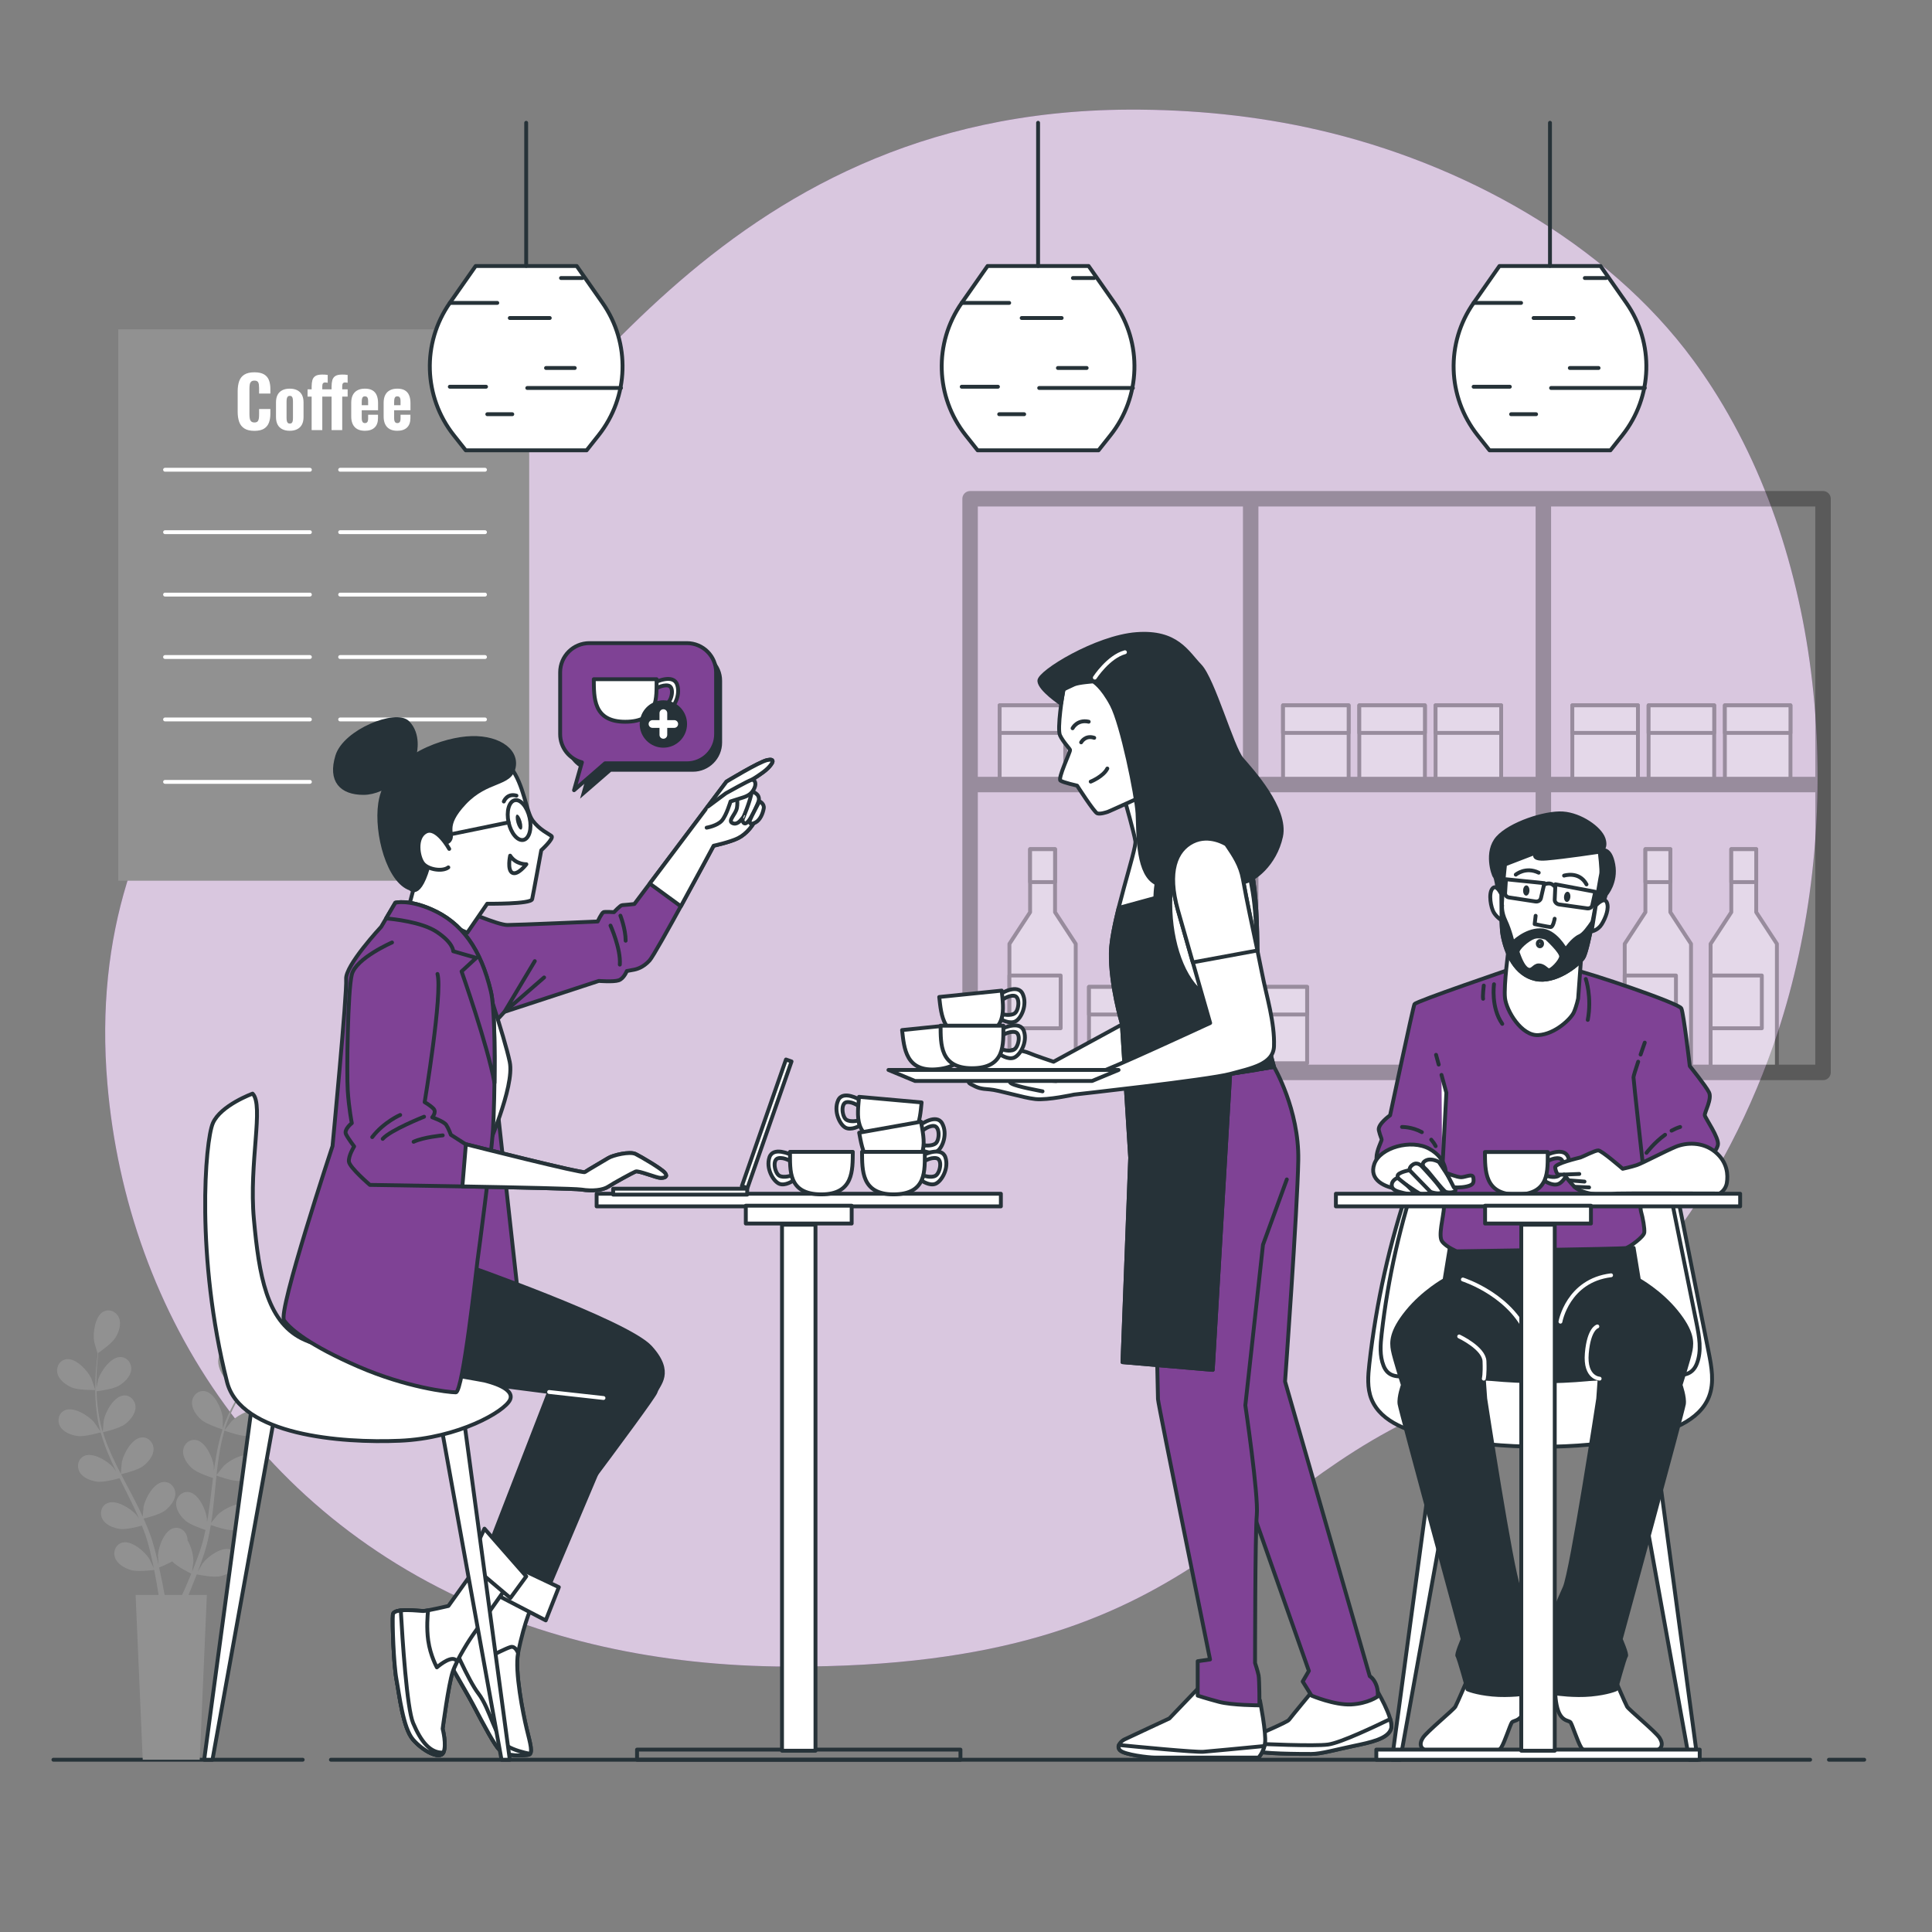 <svg xmlns="http://www.w3.org/2000/svg" xmlns:xlink="http://www.w3.org/1999/xlink" x="0px" y="0px" viewBox="0 0 500 500" style="enable-background:new 0 0 500 500;" xml:space="preserve"><rect x="0" y="0" width="500" height="500" fill="#808080" stroke="none"/><g id="Background_Simple">	<g>		<path style="fill:#7f4295;" d="M460.051,267.241c-12.65,38.34-39.9,80.359-80.004,94.037    c-60.595,20.674-66.008,70.371-175.985,70.031c-17.147-0.051-33.063-1.847-47.748-5.128c-7.894-1.763-15.434-3.966-22.61-6.563    C68.556,396.118,32.885,340.23,27.795,280.507c-6.708-78.548,46.747-118.177,81.581-141.518    c34.834-23.341,74.552-110.1,182.669-110.615c16.484-0.072,32.996,1.544,49.078,5.243c36.711,8.428,74.485,28.75,97.175,59.715    c1.703,2.326,3.335,4.711,4.903,7.145C473.806,148.096,477.299,214.973,460.051,267.241z"></path>		<path style="opacity:0.7;fill:#FFFFFF;" d="M460.051,267.241c-12.65,38.34-39.9,80.359-80.004,94.037    c-60.595,20.674-66.008,70.371-175.985,70.031c-17.147-0.051-33.063-1.847-47.748-5.128c-7.894-1.763-15.434-3.966-22.61-6.563    C68.556,396.118,32.885,340.23,27.795,280.507c-6.708-78.548,46.747-118.177,81.581-141.518    c34.834-23.341,74.552-110.1,182.669-110.615c16.484-0.072,32.996,1.544,49.078,5.243c36.711,8.428,74.485,28.75,97.175,59.715    c1.703,2.326,3.335,4.711,4.903,7.145C473.806,148.096,477.299,214.973,460.051,267.241z"></path>	</g></g><g id="Floor">	<g>					<line style="fill:none;stroke:#263238;stroke-linecap:round;stroke-linejoin:round;stroke-miterlimit:10;" x1="473.328" y1="455.416" x2="482.458" y2="455.416"></line>					<line style="fill:none;stroke:#263238;stroke-linecap:round;stroke-linejoin:round;stroke-miterlimit:10;" x1="85.64" y1="455.416" x2="468.459" y2="455.416"></line>					<line style="fill:none;stroke:#263238;stroke-linecap:round;stroke-linejoin:round;stroke-miterlimit:10;" x1="13.823" y1="455.416" x2="78.337" y2="455.416"></line>	</g></g><g id="Board">	<g id="Menu">		<g>			<rect x="30.602" y="85.224" style="fill:#919191;" width="106.354" height="142.703"></rect>							<line style="fill:none;stroke:#FFFFFF;stroke-linecap:round;stroke-linejoin:round;stroke-miterlimit:10;" x1="42.719" y1="121.573" x2="80.2" y2="121.573"></line>							<line style="fill:none;stroke:#FFFFFF;stroke-linecap:round;stroke-linejoin:round;stroke-miterlimit:10;" x1="42.719" y1="137.728" x2="80.2" y2="137.728"></line>							<line style="fill:none;stroke:#FFFFFF;stroke-linecap:round;stroke-linejoin:round;stroke-miterlimit:10;" x1="42.719" y1="153.883" x2="80.2" y2="153.883"></line>							<line style="fill:none;stroke:#FFFFFF;stroke-linecap:round;stroke-linejoin:round;stroke-miterlimit:10;" x1="42.719" y1="170.038" x2="80.2" y2="170.038"></line>							<line style="fill:none;stroke:#FFFFFF;stroke-linecap:round;stroke-linejoin:round;stroke-miterlimit:10;" x1="42.719" y1="186.193" x2="80.2" y2="186.193"></line>							<line style="fill:none;stroke:#FFFFFF;stroke-linecap:round;stroke-linejoin:round;stroke-miterlimit:10;" x1="42.719" y1="202.348" x2="80.2" y2="202.348"></line>							<line style="fill:none;stroke:#FFFFFF;stroke-linecap:round;stroke-linejoin:round;stroke-miterlimit:10;" x1="88.032" y1="121.573" x2="125.513" y2="121.573"></line>							<line style="fill:none;stroke:#FFFFFF;stroke-linecap:round;stroke-linejoin:round;stroke-miterlimit:10;" x1="88.032" y1="137.728" x2="125.513" y2="137.728"></line>							<line style="fill:none;stroke:#FFFFFF;stroke-linecap:round;stroke-linejoin:round;stroke-miterlimit:10;" x1="88.032" y1="153.883" x2="125.513" y2="153.883"></line>							<line style="fill:none;stroke:#FFFFFF;stroke-linecap:round;stroke-linejoin:round;stroke-miterlimit:10;" x1="88.032" y1="170.038" x2="125.513" y2="170.038"></line>							<line style="fill:none;stroke:#FFFFFF;stroke-linecap:round;stroke-linejoin:round;stroke-miterlimit:10;" x1="88.032" y1="186.193" x2="125.513" y2="186.193"></line>							<line style="fill:none;stroke:#FFFFFF;stroke-linecap:round;stroke-linejoin:round;stroke-miterlimit:10;" x1="88.032" y1="202.348" x2="125.513" y2="202.348"></line>			<g>				<path style="fill:#FFFFFF;" d="M65.831,111.502c-1.094,0-1.959-0.207-2.598-0.62c-0.638-0.413-1.085-0.987-1.34-1.723      c-0.255-0.735-0.383-1.589-0.383-2.562v-5.305c0-1.021,0.127-1.899,0.383-2.634c0.255-0.735,0.702-1.304,1.34-1.705      c0.638-0.401,1.504-0.602,2.598-0.602c1.058,0,1.887,0.176,2.489,0.529c0.601,0.353,1.027,0.851,1.276,1.495      c0.249,0.644,0.374,1.392,0.374,2.242v1.24h-2.917v-1.385c0-0.34-0.018-0.659-0.055-0.958c-0.037-0.297-0.137-0.541-0.301-0.729      c-0.164-0.188-0.447-0.283-0.848-0.283c-0.401,0-0.693,0.098-0.875,0.292c-0.183,0.194-0.298,0.446-0.347,0.756      c-0.049,0.31-0.073,0.653-0.073,1.03v6.709c0,0.413,0.033,0.775,0.1,1.084c0.067,0.31,0.194,0.547,0.383,0.711      c0.188,0.164,0.459,0.246,0.812,0.246c0.389,0,0.666-0.094,0.83-0.283c0.164-0.188,0.267-0.44,0.31-0.757      c0.043-0.316,0.064-0.65,0.064-1.003v-1.44h2.917v1.222c0,0.863-0.122,1.626-0.365,2.288c-0.243,0.663-0.663,1.185-1.258,1.568      C67.751,111.311,66.913,111.502,65.831,111.502z"></path>				<path style="fill:#FFFFFF;" d="M74.983,111.484c-0.753,0-1.397-0.137-1.932-0.41c-0.535-0.273-0.939-0.671-1.212-1.194      c-0.273-0.522-0.411-1.173-0.411-1.951v-3.793c0-0.777,0.137-1.428,0.411-1.951c0.274-0.522,0.677-0.92,1.212-1.194      c0.535-0.273,1.179-0.41,1.932-0.41c0.754,0,1.397,0.137,1.933,0.41c0.535,0.273,0.942,0.671,1.222,1.194      c0.279,0.523,0.419,1.173,0.419,1.951v3.793c0,0.778-0.14,1.428-0.419,1.951c-0.28,0.522-0.687,0.92-1.222,1.194      C76.38,111.347,75.736,111.484,74.983,111.484z M75.001,109.624c0.23,0,0.407-0.064,0.528-0.191      c0.122-0.127,0.201-0.304,0.237-0.529c0.036-0.225,0.055-0.483,0.055-0.775v-4.175c0-0.304-0.019-0.565-0.055-0.784      c-0.037-0.219-0.116-0.395-0.237-0.529c-0.122-0.134-0.298-0.201-0.528-0.201c-0.231,0-0.408,0.067-0.529,0.201      c-0.122,0.134-0.204,0.31-0.246,0.529c-0.043,0.219-0.064,0.48-0.064,0.784v4.175c0,0.292,0.021,0.55,0.064,0.775      c0.042,0.225,0.124,0.401,0.246,0.529C74.593,109.561,74.77,109.624,75.001,109.624z"></path>				<path style="fill:#FFFFFF;" d="M80.653,111.302v-8.66h-1.057v-1.878h1.057v-0.729c0-0.631,0.064-1.179,0.191-1.641      c0.128-0.462,0.386-0.82,0.775-1.076c0.389-0.255,0.984-0.383,1.787-0.383c0.243,0,0.471,0.006,0.684,0.018      c0.213,0.013,0.453,0.037,0.72,0.073v2.042c-0.097-0.025-0.204-0.046-0.319-0.064c-0.116-0.018-0.228-0.027-0.337-0.027      c-0.255,0-0.444,0.076-0.565,0.228c-0.122,0.152-0.183,0.392-0.183,0.72v0.839h1.404v1.878h-1.404v8.66H80.653z M85.812,111.302      v-8.66h-1.058v-1.878h1.058v-0.729c0-0.631,0.063-1.179,0.191-1.641c0.128-0.462,0.386-0.82,0.775-1.076      c0.389-0.255,0.984-0.383,1.787-0.383c0.243,0,0.471,0.006,0.684,0.018c0.212,0.013,0.453,0.037,0.72,0.073v2.042      c-0.098-0.025-0.204-0.046-0.319-0.064c-0.116-0.018-0.228-0.027-0.337-0.027c-0.255,0-0.444,0.076-0.565,0.228      c-0.122,0.152-0.182,0.392-0.182,0.72v0.839h1.404v1.878h-1.404v8.66H85.812z"></path>				<path style="fill:#FFFFFF;" d="M94.435,111.484c-0.778,0-1.428-0.143-1.951-0.428c-0.523-0.286-0.918-0.705-1.185-1.258      c-0.268-0.553-0.401-1.219-0.401-1.997v-3.537c0-0.802,0.134-1.474,0.401-2.015c0.267-0.541,0.669-0.954,1.203-1.24      c0.535-0.286,1.179-0.428,1.933-0.428c0.802,0,1.452,0.146,1.951,0.438c0.498,0.291,0.866,0.717,1.103,1.276      c0.237,0.56,0.355,1.24,0.355,2.042v1.841h-4.229v2.042c0,0.304,0.033,0.553,0.1,0.748c0.067,0.194,0.161,0.331,0.283,0.41      c0.121,0.079,0.273,0.119,0.455,0.119c0.171,0,0.319-0.04,0.447-0.119c0.128-0.079,0.222-0.204,0.283-0.374      c0.061-0.17,0.091-0.395,0.091-0.674v-1.003h2.553v0.875c0,1.069-0.292,1.884-0.875,2.443      C96.368,111.204,95.529,111.484,94.435,111.484z M93.615,104.866h1.659v-1.039c0-0.304-0.03-0.55-0.091-0.738      c-0.061-0.188-0.155-0.322-0.283-0.401c-0.127-0.079-0.289-0.119-0.483-0.119c-0.183,0-0.331,0.043-0.447,0.128      c-0.116,0.085-0.204,0.234-0.265,0.447c-0.061,0.212-0.091,0.513-0.091,0.902V104.866z"></path>				<path style="fill:#FFFFFF;" d="M102.822,111.484c-0.778,0-1.428-0.143-1.951-0.428c-0.523-0.286-0.918-0.705-1.185-1.258      c-0.268-0.553-0.401-1.219-0.401-1.997v-3.537c0-0.802,0.134-1.474,0.401-2.015c0.267-0.541,0.668-0.954,1.203-1.24      c0.535-0.286,1.179-0.428,1.933-0.428c0.802,0,1.452,0.146,1.951,0.438c0.498,0.291,0.866,0.717,1.103,1.276      c0.237,0.56,0.355,1.24,0.355,2.042v1.841h-4.229v2.042c0,0.304,0.033,0.553,0.1,0.748c0.067,0.194,0.161,0.331,0.283,0.41      c0.121,0.079,0.273,0.119,0.456,0.119c0.17,0,0.319-0.04,0.447-0.119c0.127-0.079,0.222-0.204,0.283-0.374      c0.061-0.17,0.091-0.395,0.091-0.674v-1.003h2.553v0.875c0,1.069-0.292,1.884-0.875,2.443      C104.754,111.204,103.915,111.484,102.822,111.484z M102.001,104.866h1.659v-1.039c0-0.304-0.03-0.55-0.091-0.738      c-0.061-0.188-0.155-0.322-0.283-0.401c-0.128-0.079-0.289-0.119-0.483-0.119c-0.183,0-0.331,0.043-0.447,0.128      c-0.116,0.085-0.204,0.234-0.265,0.447c-0.061,0.212-0.091,0.513-0.091,0.902V104.866z"></path>			</g>		</g>	</g></g><g id="Plant_1_">	<g>		<g>			<path style="fill:#919191;" d="M18.521,359.052c1.777,0.776,6.122,0.678,6.125,0.678c0.045-0.001-0.934-2.845-1.016-3.017     c-0.953-1.995-3.969-5.288-6.422-4.956c-1.767,0.239-2.75,2.008-2.351,3.672C15.265,357.129,17.008,358.391,18.521,359.052z"></path>			<path style="fill:#919191;" d="M20.021,371.639c1.843,0.269,5.721-0.856,6.029-0.947c0.612,2.171,1.417,4.349,2.352,6.508     c0.533,1.235,1.109,2.462,1.702,3.686c-0.354-0.518-0.674-0.979-0.725-1.039c-1.447-1.672-5.224-4.052-7.503-3.084     c-1.642,0.697-2.123,2.662-1.298,4.162c0.841,1.531,2.857,2.289,4.491,2.527c1.658,0.242,4.983-0.651,5.861-0.899     c0.232,0.467,0.459,0.936,0.693,1.402c1.123,2.236,2.253,4.462,3.295,6.68c0.368,0.781,0.701,1.565,1.037,2.347     c-0.315-0.46-0.583-0.845-0.631-0.899c-1.446-1.672-5.224-4.052-7.503-3.084c-1.642,0.697-2.123,2.663-1.298,4.162     c0.842,1.532,2.857,2.289,4.491,2.527c1.582,0.231,4.659-0.565,5.702-0.855c0.32,0.811,0.642,1.624,0.916,2.424     c0.174,0.551,0.381,1.069,0.525,1.632c0.155,0.555,0.308,1.104,0.46,1.647c0.254,1.058,0.522,2.148,0.744,3.186     c0.16,0.721,0.298,1.411,0.44,2.105c-0.357-0.782-1.087-2.299-1.163-2.419c-1.176-1.871-4.549-4.796-6.949-4.185     c-1.728,0.441-2.501,2.31-1.913,3.918c0.6,1.641,2.477,2.695,4.056,3.178c1.739,0.531,5.588,0.046,6.068-0.018     c0.231,1.15,0.444,2.271,0.629,3.332c0.413,2.341,0.724,4.44,0.961,6.216h1.623c-0.283-1.838-0.653-4.027-1.142-6.485     c-0.229-1.169-0.498-2.413-0.786-3.688c0.289-0.115,1.931-0.779,3.386-1.592c1.267,1.372,4.514,2.978,4.934,3.182     c-0.442,1.087-0.882,2.139-1.314,3.126c-0.898,2.066-1.75,3.899-2.503,5.458h1.755c0.647-1.437,1.359-3.073,2.1-4.887     c0.453-1.102,0.916-2.288,1.379-3.51c0.466,0.097,4.276,0.871,6.052,0.47c1.61-0.364,3.561-1.275,4.282-2.867     c0.706-1.559,0.074-3.481-1.617-4.049c-2.346-0.789-5.929,1.877-7.241,3.656c-0.078,0.105-0.79,1.337-1.227,2.122     c0.187-0.5,0.373-0.984,0.559-1.502c0.375-1.021,0.718-2.051,1.092-3.157c0.162-0.541,0.325-1.087,0.49-1.638     c0.175-0.544,0.291-1.14,0.441-1.715c0.319-1.34,0.577-2.714,0.807-4.103c0.895,0.326,4.089,1.437,5.743,1.32     c1.647-0.116,3.713-0.721,4.667-2.185c0.934-1.434,0.601-3.43-0.984-4.248c-2.201-1.135-6.145,0.957-7.712,2.517     c-0.098,0.097-1.096,1.342-1.631,2.037c0.131-0.836,0.267-1.67,0.372-2.521c0.305-2.455,0.536-4.949,0.779-7.436     c0.074-0.762,0.157-1.52,0.236-2.28c0.317,0.12,4.085,1.522,5.938,1.392c1.647-0.115,3.713-0.721,4.667-2.185     c0.934-1.434,0.601-3.43-0.984-4.247c-2.2-1.135-6.145,0.957-7.712,2.517c-0.118,0.117-1.552,1.911-1.895,2.386     c0.177-1.673,0.368-3.337,0.624-4.971c0.349-2.254,0.817-4.447,1.427-6.538c0.147,0.056,4.073,1.538,5.971,1.405     c1.647-0.116,3.714-0.721,4.667-2.186c0.934-1.434,0.601-3.43-0.985-4.247c-2.201-1.135-6.145,0.957-7.712,2.517     c-0.123,0.122-1.665,2.053-1.919,2.423c0.037-0.124,0.061-0.257,0.099-0.38c0.68-2.224,1.617-4.293,2.59-6.187     c0.563-1.102,1.163-2.123,1.769-3.104c0.703,0.351,3.933,1.919,5.654,1.988c1.65,0.066,3.77-0.309,4.879-1.659     c1.086-1.323,0.974-3.343-0.512-4.33c-2.063-1.37-6.213,0.277-7.941,1.654c-0.094,0.075-0.965,0.943-1.591,1.583     c0.28-0.439,0.561-0.896,0.838-1.311c1.036-1.56,2.08-2.924,3.015-4.125c0.537-0.678,1.036-1.281,1.509-1.841     c0.869-0.015,4.372-0.122,5.904-0.841c1.494-0.702,3.204-2.011,3.565-3.721c0.354-1.674-0.677-3.416-2.45-3.607     c-2.461-0.265-5.387,3.108-6.286,5.128c-0.077,0.175-0.979,3.044-0.934,3.043c0,0,0.042,0,0.053-0.001     c-0.466,0.529-0.959,1.101-1.486,1.738c-0.963,1.183-2.04,2.528-3.113,4.071c-1.077,1.539-2.204,3.242-3.229,5.143     c-1.03,1.904-2.015,3.959-2.757,6.208c-0.009,0.025-0.014,0.053-0.022,0.078c0.013-0.725-0.019-2.754-0.04-2.909     c-0.284-2.192-2.122-6.262-4.556-6.712c-1.754-0.324-3.239,1.05-3.379,2.756c-0.142,1.742,1.12,3.485,2.352,4.585     c1.389,1.241,5.244,2.442,5.551,2.537c-0.687,2.148-1.217,4.408-1.629,6.725c-0.236,1.325-0.433,2.666-0.614,4.013     c-0.009-0.628-0.022-1.189-0.032-1.267c-0.284-2.193-2.121-6.261-4.556-6.711c-1.754-0.324-3.239,1.05-3.379,2.755     c-0.143,1.742,1.12,3.485,2.351,4.585c1.25,1.116,4.516,2.207,5.384,2.484c-0.064,0.517-0.133,1.034-0.195,1.552     c-0.297,2.484-0.582,4.965-0.937,7.389c-0.124,0.855-0.278,1.691-0.43,2.529c-0.009-0.557-0.021-1.026-0.03-1.097     c-0.284-2.193-2.122-6.262-4.556-6.712c-1.754-0.324-3.24,1.05-3.38,2.756c-0.143,1.741,1.121,3.485,2.352,4.585     c1.192,1.065,4.198,2.099,5.228,2.433c-0.181,0.853-0.36,1.708-0.574,2.528c-0.159,0.556-0.273,1.102-0.463,1.651     c-0.177,0.547-0.352,1.09-0.525,1.627c-0.372,1.022-0.749,2.079-1.137,3.067c-0.265,0.689-0.53,1.341-0.794,1.999     c0.134-0.849,0.361-2.517,0.364-2.658c0.034-1.469-0.487-3.856-1.526-5.534c0.006-0.217-0.006-0.433-0.04-0.648     c-0.272-1.69-1.859-2.944-3.583-2.486c-2.392,0.637-3.91,4.836-4.023,7.044c-0.007,0.13,0.078,1.551,0.147,2.447     c-0.121-0.521-0.231-1.027-0.362-1.561c-0.251-1.058-0.533-2.106-0.831-3.236c-0.163-0.54-0.329-1.086-0.495-1.637     c-0.153-0.55-0.386-1.111-0.578-1.673c-0.473-1.293-1.016-2.582-1.591-3.867c0.926-0.222,4.203-1.057,5.519-2.067     c1.31-1.005,2.699-2.65,2.687-4.397c-0.012-1.711-1.39-3.192-3.164-3c-2.461,0.267-4.597,4.188-5.044,6.353     c-0.028,0.135-0.174,1.725-0.237,2.599c-0.352-0.77-0.699-1.54-1.08-2.308c-1.1-2.216-2.282-4.424-3.452-6.632     c-0.359-0.676-0.708-1.354-1.06-2.031c0.331-0.076,4.247-0.984,5.721-2.115c1.31-1.005,2.699-2.65,2.687-4.397     c-0.012-1.711-1.391-3.192-3.164-2.999c-2.461,0.267-4.597,4.188-5.044,6.353c-0.034,0.163-0.24,2.451-0.264,3.035     c-0.775-1.492-1.534-2.987-2.222-4.49c-0.952-2.073-1.772-4.16-2.417-6.24c0.154-0.035,4.246-0.965,5.756-2.123     c1.31-1.005,2.699-2.649,2.687-4.397c-0.012-1.711-1.391-3.192-3.164-2.999c-2.461,0.267-4.597,4.188-5.044,6.353     c-0.035,0.17-0.256,2.631-0.264,3.08c-0.038-0.124-0.091-0.247-0.128-0.371c-0.66-2.23-1.019-4.473-1.253-6.589     c-0.138-1.229-0.201-2.412-0.237-3.564c0.78-0.095,4.339-0.569,5.813-1.461c1.413-0.855,2.974-2.337,3.154-4.076     c0.176-1.702-1.032-3.326-2.816-3.329c-2.476-0.005-5.029,3.658-5.711,5.761c-0.037,0.115-0.286,1.319-0.454,2.198     c-0.008-0.52-0.027-1.057-0.024-1.556c0.004-1.872,0.122-3.586,0.239-5.103c0.074-0.862,0.157-1.641,0.244-2.368     c0.716-0.493,3.579-2.514,4.46-3.958c0.86-1.41,1.562-3.445,0.921-5.07c-0.628-1.592-2.448-2.476-4.033-1.657     c-2.199,1.137-2.778,5.564-2.414,7.745c0.032,0.188,0.862,3.079,0.9,3.054c0,0,0.035-0.024,0.043-0.03     c-0.097,0.698-0.192,1.448-0.28,2.269c-0.151,1.518-0.307,3.234-0.351,5.113c-0.049,1.878-0.049,3.92,0.145,6.07     c0.192,2.156,0.503,4.414,1.125,6.699c0.007,0.026,0.018,0.052,0.025,0.078c-0.39-0.612-1.536-2.286-1.639-2.405     c-1.446-1.672-5.224-4.052-7.502-3.085c-1.642,0.698-2.123,2.663-1.298,4.163C16.372,370.644,18.388,371.401,20.021,371.639z"></path>			<path style="fill:#919191;" d="M62.474,360.008c0.038,0.024,0.79-2.888,0.817-3.077c0.305-2.19-0.393-6.6-2.623-7.677     c-1.606-0.776-3.401,0.157-3.986,1.766c-0.598,1.642,0.16,3.657,1.057,5.043C58.793,357.691,62.472,360.006,62.474,360.008z"></path>		</g>		<polygon style="fill:#919191;" points="53.534,412.762 35.093,412.762 36.937,455.416 51.69,455.416   "></polygon>	</g></g><g id="Shelf">	<g style="opacity:0.3;">		<g>							<rect x="258.708" y="182.539" style="fill:#FFFFFF;stroke:#000000;stroke-linecap:round;stroke-linejoin:round;stroke-miterlimit:10;" width="16.977" height="19.755"></rect>							<rect x="278.446" y="182.539" style="fill:#FFFFFF;stroke:#000000;stroke-linecap:round;stroke-linejoin:round;stroke-miterlimit:10;" width="16.977" height="19.755"></rect>							<rect x="298.183" y="182.539" style="fill:#FFFFFF;stroke:#000000;stroke-linecap:round;stroke-linejoin:round;stroke-miterlimit:10;" width="16.977" height="19.755"></rect>							<rect x="258.708" y="182.539" style="fill:#FFFFFF;stroke:#000000;stroke-linecap:round;stroke-linejoin:round;stroke-miterlimit:10;" width="16.977" height="7.14"></rect>							<rect x="278.446" y="182.539" style="fill:#FFFFFF;stroke:#000000;stroke-linecap:round;stroke-linejoin:round;stroke-miterlimit:10;" width="16.977" height="7.14"></rect>							<rect x="298.183" y="182.539" style="fill:#FFFFFF;stroke:#000000;stroke-linecap:round;stroke-linejoin:round;stroke-miterlimit:10;" width="16.977" height="7.14"></rect>		</g>		<g>							<rect x="281.829" y="255.408" style="fill:#FFFFFF;stroke:#000000;stroke-linecap:round;stroke-linejoin:round;stroke-miterlimit:10;" width="16.977" height="19.755"></rect>							<rect x="301.566" y="255.408" style="fill:#FFFFFF;stroke:#000000;stroke-linecap:round;stroke-linejoin:round;stroke-miterlimit:10;" width="16.977" height="19.755"></rect>							<rect x="321.304" y="255.408" style="fill:#FFFFFF;stroke:#000000;stroke-linecap:round;stroke-linejoin:round;stroke-miterlimit:10;" width="16.977" height="19.755"></rect>							<rect x="281.829" y="255.408" style="fill:#FFFFFF;stroke:#000000;stroke-linecap:round;stroke-linejoin:round;stroke-miterlimit:10;" width="16.977" height="7.14"></rect>							<rect x="301.566" y="255.408" style="fill:#FFFFFF;stroke:#000000;stroke-linecap:round;stroke-linejoin:round;stroke-miterlimit:10;" width="16.977" height="7.14"></rect>							<rect x="321.304" y="255.408" style="fill:#FFFFFF;stroke:#000000;stroke-linecap:round;stroke-linejoin:round;stroke-miterlimit:10;" width="16.977" height="7.14"></rect>		</g>		<g>							<rect x="332.049" y="182.539" style="fill:#FFFFFF;stroke:#000000;stroke-linecap:round;stroke-linejoin:round;stroke-miterlimit:10;" width="16.977" height="19.755"></rect>							<rect x="351.786" y="182.539" style="fill:#FFFFFF;stroke:#000000;stroke-linecap:round;stroke-linejoin:round;stroke-miterlimit:10;" width="16.977" height="19.755"></rect>							<rect x="371.523" y="182.539" style="fill:#FFFFFF;stroke:#000000;stroke-linecap:round;stroke-linejoin:round;stroke-miterlimit:10;" width="16.977" height="19.755"></rect>							<rect x="332.049" y="182.539" style="fill:#FFFFFF;stroke:#000000;stroke-linecap:round;stroke-linejoin:round;stroke-miterlimit:10;" width="16.977" height="7.14"></rect>							<rect x="351.786" y="182.539" style="fill:#FFFFFF;stroke:#000000;stroke-linecap:round;stroke-linejoin:round;stroke-miterlimit:10;" width="16.977" height="7.14"></rect>							<rect x="371.523" y="182.539" style="fill:#FFFFFF;stroke:#000000;stroke-linecap:round;stroke-linejoin:round;stroke-miterlimit:10;" width="16.977" height="7.14"></rect>		</g>		<g>							<rect x="406.918" y="182.539" style="fill:#FFFFFF;stroke:#000000;stroke-linecap:round;stroke-linejoin:round;stroke-miterlimit:10;" width="16.977" height="19.755"></rect>							<rect x="426.655" y="182.539" style="fill:#FFFFFF;stroke:#000000;stroke-linecap:round;stroke-linejoin:round;stroke-miterlimit:10;" width="16.977" height="19.755"></rect>							<rect x="446.393" y="182.539" style="fill:#FFFFFF;stroke:#000000;stroke-linecap:round;stroke-linejoin:round;stroke-miterlimit:10;" width="16.977" height="19.755"></rect>							<rect x="406.918" y="182.539" style="fill:#FFFFFF;stroke:#000000;stroke-linecap:round;stroke-linejoin:round;stroke-miterlimit:10;" width="16.977" height="7.14"></rect>							<rect x="426.655" y="182.539" style="fill:#FFFFFF;stroke:#000000;stroke-linecap:round;stroke-linejoin:round;stroke-miterlimit:10;" width="16.977" height="7.14"></rect>							<rect x="446.393" y="182.539" style="fill:#FFFFFF;stroke:#000000;stroke-linecap:round;stroke-linejoin:round;stroke-miterlimit:10;" width="16.977" height="7.14"></rect>		</g>		<g>			<polygon style="fill:#FFFFFF;stroke:#000000;stroke-linecap:round;stroke-linejoin:round;stroke-miterlimit:10;" points="     454.508,236.083 454.508,219.762 448.054,219.762 448.054,236.083 442.702,244.271 442.702,276.637 459.86,276.637      459.86,244.271    "></polygon>							<rect x="448.054" y="219.762" style="fill:#FFFFFF;stroke:#000000;stroke-linecap:round;stroke-linejoin:round;stroke-miterlimit:10;" width="6.455" height="8.522"></rect>							<rect x="442.702" y="252.46" style="fill:#FFFFFF;stroke:#000000;stroke-linecap:round;stroke-linejoin:round;stroke-miterlimit:10;" width="13.258" height="13.648"></rect>		</g>		<g>			<polygon style="fill:#FFFFFF;stroke:#000000;stroke-linecap:round;stroke-linejoin:round;stroke-miterlimit:10;" points="     432.282,236.083 432.282,219.762 425.827,219.762 425.827,236.083 420.476,244.271 420.476,276.637 437.633,276.637      437.633,244.271    "></polygon>							<rect x="425.827" y="219.762" style="fill:#FFFFFF;stroke:#000000;stroke-linecap:round;stroke-linejoin:round;stroke-miterlimit:10;" width="6.455" height="8.522"></rect>							<rect x="420.476" y="252.46" style="fill:#FFFFFF;stroke:#000000;stroke-linecap:round;stroke-linejoin:round;stroke-miterlimit:10;" width="13.258" height="13.648"></rect>		</g>		<g>			<polygon style="fill:#FFFFFF;stroke:#000000;stroke-linecap:round;stroke-linejoin:round;stroke-miterlimit:10;" points="     273.044,236.083 273.044,219.762 266.59,219.762 266.59,236.083 261.238,244.271 261.238,276.637 278.396,276.637      278.396,244.271    "></polygon>							<rect x="266.59" y="219.762" style="fill:#FFFFFF;stroke:#000000;stroke-linecap:round;stroke-linejoin:round;stroke-miterlimit:10;" width="6.455" height="8.522"></rect>							<rect x="261.238" y="252.46" style="fill:#FFFFFF;stroke:#000000;stroke-linecap:round;stroke-linejoin:round;stroke-miterlimit:10;" width="13.258" height="13.648"></rect>		</g>		<g>			<g>									<line style="fill:none;stroke:#000000;stroke-width:4;stroke-linecap:round;stroke-linejoin:round;stroke-miterlimit:10;" x1="251.375" y1="203.038" x2="470.263" y2="203.038"></line>									<line style="fill:none;stroke:#000000;stroke-width:4;stroke-linecap:round;stroke-linejoin:round;stroke-miterlimit:10;" x1="323.675" y1="130.986" x2="323.675" y2="277.411"></line>									<line style="fill:none;stroke:#000000;stroke-width:4;stroke-linecap:round;stroke-linejoin:round;stroke-miterlimit:10;" x1="399.417" y1="130.986" x2="399.417" y2="277.411"></line>			</g>							<rect x="251.057" y="129.081" style="fill:none;stroke:#000000;stroke-width:4;stroke-linecap:round;stroke-linejoin:round;stroke-miterlimit:10;" width="220.741" height="148.458"></rect>		</g>	</g></g><g id="Character_3">	<g>		<g>			<g>				<path style="fill:#FFFFFF;stroke:#263238;stroke-linecap:round;stroke-linejoin:round;stroke-miterlimit:10;" d="      M424.849,293.882c-3.517-2.593-7.829-4.299-12.227-5.217c-12.897-2.691-32.642-3.197-42.257,7.064      c-2.822,3.012-4.29,6.906-5.588,10.725c-5.145,15.133-8.634,30.759-10.394,46.555c-0.338,3.034-0.597,6.193,0.54,9.051      c2.451,6.162,10.215,8.652,17.105,9.908c17.397,3.17,35.469,3.387,52.819-0.003c7.09-1.385,14.99-4.154,17.451-10.536      c1.406-3.648,0.663-7.678-0.097-11.492c-2.362-11.858-4.723-23.716-7.085-35.573c-1.154-5.797-2.409-11.815-6.159-16.551      C427.78,296.326,426.391,295.019,424.849,293.882z"></path>				<path style="fill:#FFFFFF;stroke:#263238;stroke-linecap:round;stroke-linejoin:round;stroke-miterlimit:10;" d="      M422.954,291.044c-3.263-2.375-7.264-3.937-11.345-4.778c-11.966-2.464-30.286-2.928-39.207,6.469      c-2.618,2.758-3.98,6.325-5.185,9.822c-4.773,13.859-8.01,28.17-9.644,42.637c-0.314,2.778-0.554,5.672,0.501,8.289      c2.274,5.644,9.478,0.611,15.87,1.761c16.141,2.903,32.909,3.102,49.007-0.002c6.578-1.268,13.908,3.509,16.191-2.336      c1.305-3.341,0.615-7.032-0.09-10.524c-2.191-10.86-4.382-21.72-6.574-32.58c-1.071-5.309-2.236-10.821-5.714-15.158      C425.673,293.283,424.385,292.085,422.954,291.044z"></path>			</g>			<g>				<polygon style="fill:#FFFFFF;stroke:#263238;stroke-linecap:round;stroke-linejoin:round;stroke-miterlimit:10;" points="      372.566,363.927 360.233,455.416 362.378,455.416 378.465,366.34     "></polygon>				<polygon style="fill:#FFFFFF;stroke:#263238;stroke-linecap:round;stroke-linejoin:round;stroke-miterlimit:10;" points="      426.994,363.927 439.327,455.416 437.182,455.416 421.095,366.34     "></polygon>			</g>		</g>		<g>			<path style="fill:#263238;stroke:#263238;stroke-linecap:round;stroke-linejoin:round;stroke-miterlimit:10;" d="     M413.997,220.424c0,0,1.908-0.679,0.986-3.37c-0.922-2.691-5.919-6.227-10.531-6.534c-4.612-0.308-13.606,2.69-16.835,6.303     c-3.229,3.613-1.153,9.609-0.769,9.993c0.384,0.384,0.692,2.998,0.692,2.998l1.076,2.229l2.69-7.995c0,0,13.99,0,17.296-1.23     C411.908,221.59,413.997,220.424,413.997,220.424z"></path>			<path style="fill:#263238;stroke:#263238;stroke-linecap:round;stroke-linejoin:round;stroke-miterlimit:10;" d="M414.522,220.13     c0,0,2.152-0.999,2.998,3.613c0.846,4.612-1.922,7.764-1.922,7.764l-0.692,2.229l-2.306,1.614c0,0,0.307-11.454,0.231-12.376     c-0.077-0.922-0.154-2.306-0.154-2.306L414.522,220.13z"></path>		</g>		<path style="fill:#FFFFFF;stroke:#263238;stroke-linecap:round;stroke-linejoin:round;stroke-miterlimit:10;" d="M379.793,434.57    c0,0-2.703,6.324-3.156,7.118c-0.454,0.794-7.369,6.462-8.389,8.049c-1.02,1.587-0.907,3.288,2.267,3.628    c3.174,0.34,15.418,0,15.418,0s1.701,0.34,2.607-1.134c0.907-1.474,2.267-5.782,2.721-6.462c0.454-0.68,2.721,0,3.628-4.535    c0.907-4.535-0.227-8.276-0.227-8.276L379.793,434.57z"></path>		<g>			<path style="fill:#FFFFFF;stroke:#263238;stroke-linecap:round;stroke-linejoin:round;stroke-miterlimit:10;" d="M417.943,434.57     c0,0,2.703,6.324,3.156,7.118c0.454,0.794,7.369,6.462,8.389,8.049c1.02,1.587,0.907,3.288-2.267,3.628     c-3.174,0.34-15.418,0-15.418,0s-1.701,0.34-2.608-1.134c-0.907-1.474-2.267-5.782-2.721-6.462c-0.453-0.68-2.721,0-3.628-4.535     c-0.907-4.535,0.227-8.276,0.227-8.276L417.943,434.57z"></path>			<path style="fill:#263238;stroke:#263238;stroke-linecap:round;stroke-linejoin:round;stroke-miterlimit:10;" d="     M433.807,339.459c-4.212-5.187-9.663-8.19-9.663-8.19l-1.363-8.326l-26.496,1.725l-21.076-1.725l-1.363,8.326     c0,0-5.451,3.003-9.663,8.19c-4.212,5.187-4.088,7.917-3.717,9.964c0.372,2.048,2.602,9.009,2.602,9.009     s-1.115,3.139-0.867,4.914c0.248,1.775,16.353,60.878,16.353,60.878s-1.734,3.958-1.363,4.368     c0.372,0.409,2.602,8.599,2.602,8.599s2.106,0.956,6.442,1.365c4.336,0.409,8.92-0.273,8.92-0.273s1.734-2.866,1.982-5.46     s0.496-3.958-0.248-6.279c-0.743-2.32-1.363-7.917-1.734-9.964c-0.372-2.048-0.248-1.502-2.106-5.733     c-1.858-4.231-8.672-48.866-8.672-48.866l-0.372-5.187h11.522h1.363h17.096l-0.372,5.187c0,0-6.814,44.635-8.672,48.866     c-1.858,4.231-1.734,3.685-2.106,5.733c-0.372,2.047-0.991,7.644-1.734,9.964c-0.743,2.32-0.496,3.685-0.248,6.279     s1.982,5.46,1.982,5.46s4.584,0.682,8.92,0.273c4.336-0.41,6.442-1.365,6.442-1.365s2.23-8.19,2.602-8.599     c0.372-0.409-1.363-4.368-1.363-4.368s16.105-59.104,16.353-60.878c0.248-1.774-0.867-4.914-0.867-4.914s2.23-6.961,2.602-9.009     C437.896,347.376,438.02,344.646,433.807,339.459z"></path>			<g>				<path style="fill:none;stroke:#FFFFFF;stroke-linecap:round;stroke-linejoin:round;stroke-miterlimit:10;" d="M378.589,331.133      c0,0,13.377,4.231,17.199,15.697"></path>				<path style="fill:none;stroke:#FFFFFF;stroke-linecap:round;stroke-linejoin:round;stroke-miterlimit:10;" d="M403.841,342.052      c0,0,1.911-10.647,13.104-12.012"></path>				<path style="fill:none;stroke:#FFFFFF;stroke-linecap:round;stroke-linejoin:round;stroke-miterlimit:10;" d="M413.985,356.794      c0,0-3.866-0.136-3.32-6.552c0.546-6.415,2.73-6.961,2.73-6.961"></path>				<path style="fill:none;stroke:#FFFFFF;stroke-linecap:round;stroke-linejoin:round;stroke-miterlimit:10;" d="M377.633,345.874      c0,0,6.415,3.003,6.552,6.415c0.137,3.413-0.18,4.504-0.18,4.504"></path>			</g>		</g>		<g>			<path style="fill:#7f4295;stroke:#263238;stroke-linecap:round;stroke-linejoin:round;stroke-miterlimit:10;" d="     M391.068,250.773c0,0-24.639,8.375-25.003,9.103c-0.364,0.728-6.311,28.766-6.311,28.766s-3.277,2.306-2.913,3.884     c0.364,1.578,0.728,2.063,0.728,2.427c0,0.364-1.335,2.792-1.335,4.734c0,1.942,0.121,3.156,5.462,3.884     c5.341,0.728,11.531-0.121,11.531-0.121s0.607,6.19,0.486,8.86c-0.121,2.67-1.578,7.525-0.486,8.982     c1.092,1.457,3.763,2.549,3.763,2.549s42.845-0.607,43.816-0.85c0.971-0.243,4.612-2.913,4.734-4.005s-0.364-3.763-0.85-5.462     c-0.486-1.699,0.607-11.045,0.607-11.045l15.9-1.335c0,0,3.034-3.034,3.398-4.855c0.364-1.821-3.277-6.918-3.398-7.647     c-0.121-0.728,1.942-4.248,1.092-5.947c-0.85-1.699-4.976-6.797-4.976-6.797s-1.578-13.594-2.185-14.929     c-0.607-1.335-23.911-9.224-28.159-10.074C402.72,250.044,391.068,250.773,391.068,250.773z"></path>			<polyline style="fill:#FFFFFF;stroke:#263238;stroke-linecap:round;stroke-linejoin:round;stroke-miterlimit:10;" points="     373.06,278.182 374.319,282.815 373.227,303.449    "></polyline>							<line style="fill:none;stroke:#263238;stroke-linecap:round;stroke-linejoin:round;stroke-miterlimit:10;" x1="371.649" y1="272.984" x2="372.336" y2="275.516"></line>			<path style="fill:none;stroke:#263238;stroke-linecap:round;stroke-linejoin:round;stroke-miterlimit:10;" d="M423.961,274.767     c-0.639,1.911-1.214,3.72-1.214,4.043c0,0.728,2.549,23.668,2.549,23.668"></path>			<path style="fill:none;stroke:#263238;stroke-linecap:round;stroke-linejoin:round;stroke-miterlimit:10;" d="M425.66,269.828     c0,0-0.492,1.395-1.072,3.089"></path>			<path style="fill:none;stroke:#263238;stroke-linecap:round;stroke-linejoin:round;stroke-miterlimit:10;" d="M432.599,292.613     c0.709-0.389,1.454-0.719,2.223-0.954"></path>			<path style="fill:none;stroke:#263238;stroke-linecap:round;stroke-linejoin:round;stroke-miterlimit:10;" d="M426.109,298.361     c0,0,1.954-2.628,4.811-4.683"></path>			<path style="fill:none;stroke:#263238;stroke-linecap:round;stroke-linejoin:round;stroke-miterlimit:10;" d="M370.405,294.943     c0.421,0.484,0.809,1.039,1.144,1.676"></path>			<path style="fill:none;stroke:#263238;stroke-linecap:round;stroke-linejoin:round;stroke-miterlimit:10;" d="M362.836,291.659     c0,0,2.598-0.058,5.142,1.342"></path>			<path style="fill:none;stroke:#263238;stroke-linecap:round;stroke-linejoin:round;stroke-miterlimit:10;" d="M386.649,254.723     c0,0-0.854,5.981,2.136,10.252"></path>			<path style="fill:none;stroke:#263238;stroke-linecap:round;stroke-linejoin:round;stroke-miterlimit:10;" d="M384,255.065     c0,0-0.342,2.819-0.171,3.417"></path>			<path style="fill:none;stroke:#263238;stroke-linecap:round;stroke-linejoin:round;stroke-miterlimit:10;" d="M410.4,253.356     c0,0,1.623,4.699,0.513,10.594"></path>		</g>		<path style="fill:#FFFFFF;stroke:#263238;stroke-linecap:round;stroke-linejoin:round;stroke-miterlimit:10;" d="M374.196,304.196    c0,0,0.475-4.272-4.272-6.883c-4.747-2.611-12.737-0.316-14.24,3.877c-1.503,4.193,2.69,6.092,6.329,6.566    C365.652,308.231,372.218,307.203,374.196,304.196z"></path>		<path style="fill:#FFFFFF;stroke:#263238;stroke-linecap:round;stroke-linejoin:round;stroke-miterlimit:10;" d="M390.462,245.189    c0,0-1.335,9.831-0.971,13.108s4.248,9.831,8.618,9.589c4.369-0.243,8.496-4.248,9.224-5.947c0.728-1.699,1.092-3.52,1.092-3.52    l0.971-13.351c0,0-3.52,4.491-10.074,3.641C392.768,247.86,390.462,245.189,390.462,245.189z"></path>		<path style="fill:#FFFFFF;stroke:#263238;stroke-linecap:round;stroke-linejoin:round;stroke-miterlimit:10;" d="M413.997,220.424    c0,0-9.216,1.389-13.761,1.767c-4.545,0.379-2.525-1.641-2.525-1.641l-8.206,3.156c0,0-1.515,13.508-0.631,18.306    c0.884,4.797,3.409,10.226,8.458,11.362c5.05,1.136,10.857-3.409,12.372-5.429c1.515-2.02,4.419-20.831,4.671-21.714    C414.628,225.348,413.997,220.424,413.997,220.424z"></path>		<path style="fill:none;stroke:#263238;stroke-linecap:round;stroke-linejoin:round;stroke-miterlimit:10;" d="M397.421,237.007    l-0.252,2.146c0,0,3.535,0.758,4.166,0.758c0.631,0,1.01-2.146,1.01-2.146"></path>		<path style="fill:#263238;stroke:#263238;stroke-linecap:round;stroke-linejoin:round;stroke-miterlimit:10;" d="M408.821,242.265    c-1.767,0.758-3.661,3.535-3.661,3.535s-2.651-5.05-6.565-5.05c-3.914,0-7.07,3.283-7.07,3.283s-0.757-3.283-1.894-5.681    c-1.136-2.399-0.884-4.04-0.884-4.04l-0.072,0.032c-0.127,2.997-0.125,5.915,0.198,7.669c0.884,4.797,3.409,10.226,8.458,11.362    c5.05,1.136,10.857-3.409,12.372-5.429c0.664-0.885,1.593-4.99,2.45-9.399C411.209,239.936,409.899,241.803,408.821,242.265z     M400.741,251.102c-0.631-0.253-1.262-1.262-2.525-1.262c-1.262,0-1.641,1.641-2.904,1.01c-1.262-0.631-2.146-3.282-2.525-4.292    c-0.379-1.01,2.651-3.535,4.166-4.04c1.515-0.505,3.282,0.253,3.282,0.253s3.914,3.535,3.787,4.797    C403.898,248.83,401.373,251.355,400.741,251.102z"></path>		<path style="fill:none;stroke:#263238;stroke-linecap:round;stroke-linejoin:round;stroke-miterlimit:10;" d="M399.1,244.222    c0,0.383-0.254,0.694-0.568,0.694c-0.314,0-0.568-0.311-0.568-0.694c0-0.383,0.254-0.694,0.568-0.694    C398.846,243.527,399.1,243.838,399.1,244.222z"></path>		<path style="fill:#263238;" d="M395.818,230.484c-0.021,0.732-0.404,1.315-0.857,1.302c-0.453-0.013-0.804-0.616-0.783-1.348    c0.02-0.732,0.404-1.315,0.857-1.302C395.487,229.149,395.838,229.752,395.818,230.484z"></path>		<path style="fill:#263238;" d="M406.406,232.178c-0.068,0.729-0.489,1.286-0.94,1.244c-0.451-0.042-0.762-0.667-0.694-1.396    c0.068-0.729,0.489-1.286,0.94-1.243C406.164,230.824,406.474,231.449,406.406,232.178z"></path>		<path style="fill:none;stroke:#263238;stroke-linecap:round;stroke-linejoin:round;stroke-miterlimit:10;" d="M392.283,226.358    c0,0,2.525-2.146,5.934-0.505"></path>		<path style="fill:none;stroke:#263238;stroke-linecap:round;stroke-linejoin:round;stroke-miterlimit:10;" d="M404.781,226.61    c0,0,3.914-1.262,5.807,2.273"></path>		<g>			<path style="fill:none;stroke:#263238;stroke-linecap:round;stroke-linejoin:round;stroke-miterlimit:10;" d="M389.741,227.551     l-0.224,3.58c-0.034,0.55,0.401,1.035,1.012,1.129l6.857,1.047c0.649,0.099,1.27-0.277,1.402-0.851l0.899-3.895L389.741,227.551z     "></path>			<path style="fill:none;stroke:#263238;stroke-linecap:round;stroke-linejoin:round;stroke-miterlimit:10;" d="M412.851,230.793     l-0.773,3.504c-0.119,0.538-0.693,0.877-1.335,0.788l-7.208-1.002c-0.682-0.095-1.203-0.638-1.177-1.227l0.179-4.004     L412.851,230.793z"></path>			<path style="fill:none;stroke:#263238;stroke-linecap:round;stroke-linejoin:round;stroke-miterlimit:10;" d="M399.568,228.978     c0,0,1.534-0.966,2.67,0.341"></path>		</g>		<path style="fill:#FFFFFF;stroke:#263238;stroke-linecap:round;stroke-linejoin:round;stroke-miterlimit:10;" d="M388.54,231.43    c0,0-1.23-2.767-2.306-1.461c-1.076,1.307-0.384,4.997,0.384,6.227c0.769,1.23,1.999,1.999,1.999,1.999L388.54,231.43z"></path>		<path style="fill:#FFFFFF;stroke:#263238;stroke-linecap:round;stroke-linejoin:round;stroke-miterlimit:10;" d="M412.984,234.351    c0,0,2.152-2.383,2.844-0.846c0.692,1.537-0.307,4.074-1.307,5.688c-0.999,1.614-2.614,1.845-2.614,1.845L412.984,234.351z"></path>		<g>			<path style="fill:#FFFFFF;stroke:#263238;stroke-linecap:round;stroke-linejoin:round;stroke-miterlimit:10;" d="     M372.377,300.715c0,0-1.899-1.108-3.323-0.396c-1.424,0.712-0.712,1.741-0.158,2.136c0.554,0.396,4.589,5.775,5.301,6.013     s1.978,0.237,2.452-0.316C377.123,307.598,372.377,300.715,372.377,300.715z"></path>			<path style="fill:#FFFFFF;stroke:#263238;stroke-linecap:round;stroke-linejoin:round;stroke-miterlimit:10;" d="     M367.946,301.823c0,0-1.029-1.187-2.215-0.475c-1.187,0.712-1.266,1.899-0.237,2.69c1.029,0.791,3.639,4.035,4.747,4.43     c1.108,0.396,2.769,0.633,3.006-0.079C373.484,307.677,367.946,301.823,367.946,301.823z"></path>			<path style="fill:#FFFFFF;stroke:#263238;stroke-linecap:round;stroke-linejoin:round;stroke-miterlimit:10;" d="     M364.782,302.851c0,0-3.086,0.533-3.086,1.493c0,0.96,1.108,1.593,2.374,2.384c1.266,0.791,3.323,2.373,3.956,2.373     s2.69-0.158,2.215-0.633S364.782,302.851,364.782,302.851z"></path>			<path style="fill:#FFFFFF;stroke:#263238;stroke-linecap:round;stroke-linejoin:round;stroke-miterlimit:10;" d="     M361.696,304.829c0,0-1.345,0.475-1.503,1.661c-0.158,1.187,0.87,1.661,1.978,1.978c1.108,0.316,3.244,0.87,3.639,0.475     s-1.741-2.215-1.741-2.215L361.696,304.829z"></path>			<path style="fill:#FFFFFF;stroke:#263238;stroke-linecap:round;stroke-linejoin:round;stroke-miterlimit:10;" d="     M374.354,303.563c0,0,2.69,1.108,3.797,1.108s3.006-1.108,3.165,0.158c0.158,1.266,0,1.82-1.661,2.215     c-1.661,0.396-3.402,0.237-3.402,0.237L374.354,303.563z"></path>		</g>		<g>			<path style="fill:#FFFFFF;stroke:#263238;stroke-linecap:round;stroke-linejoin:round;stroke-miterlimit:10;" d="M400.36,298.87     c0,0,4.545-2.192,5.514,0.688c0.969,2.88-0.99,6.203-2.543,6.85c-1.552,0.647-3.613-0.823-3.613-0.823l0.455-1.324     c0,0,1.977,0.728,3.152,0.06c1.175-0.668,1.883-4.188,0.262-4.527c-1.621-0.34-3.593,1.019-3.593,1.019L400.36,298.87z"></path>			<g>				<path style="fill:#FFFFFF;stroke:#263238;stroke-linecap:round;stroke-linejoin:round;stroke-miterlimit:10;" d="M384.3,298.146      c0.051,4.719-0.203,11.009,8.128,11.009c8.728,0,8.077-6.29,8.128-11.009H384.3z"></path>			</g>		</g>		<g>			<path style="fill:#FFFFFF;stroke:#263238;stroke-linecap:round;stroke-linejoin:round;stroke-miterlimit:10;" d="     M419.955,302.478c0,0-5.459-4.752-6.329-4.752c-0.87,0-4.035,1.661-4.589,1.82s-6.725,1.582-6.566,2.611     c0.158,1.029,0.475,1.582,0.712,1.741c0.237,0.158,1.582,0.079,1.582,0.079s1.74,2.215,2.69,3.165     c0.949,0.949,3.006,1.661,5.538,1.978c2.532,0.316,4.984-0.158,5.459-0.237s26.559,0,26.559,0s1.582-0.791,1.899-2.769     c0.316-1.978,0.237-5.301-3.006-7.991c-3.244-2.69-7.516-2.453-10.206-1.345c-2.69,1.108-8.679,4.277-10.103,4.752     C422.17,302.003,419.955,302.478,419.955,302.478z"></path>							<line style="fill:none;stroke:#263238;stroke-linecap:round;stroke-linejoin:round;stroke-miterlimit:10;" x1="404.765" y1="303.976" x2="408.721" y2="303.818"></line>							<line style="fill:none;stroke:#263238;stroke-linecap:round;stroke-linejoin:round;stroke-miterlimit:10;" x1="406.11" y1="305.479" x2="410.066" y2="305.796"></line>							<line style="fill:none;stroke:#263238;stroke-linecap:round;stroke-linejoin:round;stroke-miterlimit:10;" x1="407.455" y1="307.141" x2="411.252" y2="307.299"></line>		</g>	</g>	<g>					<rect x="345.727" y="308.936" style="fill:#FFFFFF;stroke:#263238;stroke-linecap:round;stroke-linejoin:round;stroke-miterlimit:10;" width="104.62" height="3.271"></rect>					<rect x="356.189" y="452.799" style="fill:#FFFFFF;stroke:#263238;stroke-linecap:round;stroke-linejoin:round;stroke-miterlimit:10;" width="83.696" height="2.617"></rect>					<rect x="384.338" y="312.038" style="fill:#FFFFFF;stroke:#263238;stroke-linecap:round;stroke-linejoin:round;stroke-miterlimit:10;" width="27.397" height="4.612"></rect>					<rect x="393.705" y="316.956" style="fill:#FFFFFF;stroke:#263238;stroke-linecap:round;stroke-linejoin:round;stroke-miterlimit:10;" width="8.664" height="136.129"></rect>	</g></g><g id="Table">	<g>					<rect x="154.405" y="308.936" style="fill:#FFFFFF;stroke:#263238;stroke-linecap:round;stroke-linejoin:round;stroke-miterlimit:10;" width="104.62" height="3.271"></rect>					<rect x="164.867" y="452.799" style="fill:none;stroke:#263238;stroke-linecap:round;stroke-linejoin:round;stroke-miterlimit:10;" width="83.696" height="2.617"></rect>					<rect x="193.016" y="312.038" style="fill:#FFFFFF;stroke:#263238;stroke-linecap:round;stroke-linejoin:round;stroke-miterlimit:10;" width="27.397" height="4.612"></rect>					<rect x="202.383" y="316.956" style="fill:#FFFFFF;stroke:#263238;stroke-linecap:round;stroke-linejoin:round;stroke-miterlimit:10;" width="8.664" height="136.129"></rect>	</g>	<g>		<g>			<path style="fill:#FFFFFF;stroke:#263238;stroke-linecap:round;stroke-linejoin:round;stroke-miterlimit:10;" d="M222.45,284.597     c0,0-4.331-2.589-5.553,0.193c-1.222,2.782,0.433,6.267,1.921,7.05c1.488,0.783,3.672-0.497,3.672-0.497l-0.335-1.359     c0,0-2.035,0.549-3.145-0.222c-1.11-0.771-1.502-4.339,0.143-4.532c1.645-0.193,3.488,1.336,3.488,1.336L222.45,284.597z"></path>			<g>				<path style="fill:#FFFFFF;stroke:#263238;stroke-linecap:round;stroke-linejoin:round;stroke-miterlimit:10;" d="      M238.51,285.308c-0.472,4.696-0.78,10.983-9.078,10.24c-8.693-0.779-7.484-6.985-7.113-11.69L238.51,285.308z"></path>			</g>		</g>		<g>			<path style="fill:#FFFFFF;stroke:#263238;stroke-linecap:round;stroke-linejoin:round;stroke-miterlimit:10;" d="M238.29,291.044     c0,0,4.091-2.953,5.549-0.288c1.458,2.666,0.11,6.281-1.305,7.189c-1.415,0.908-3.701-0.178-3.701-0.178l0.217-1.383     c0,0,2.074,0.371,3.114-0.492c1.04-0.864,1.122-4.453-0.534-4.503c-1.656-0.051-3.36,1.632-3.36,1.632L238.29,291.044z"></path>			<g>				<path style="fill:#FFFFFF;stroke:#263238;stroke-linecap:round;stroke-linejoin:round;stroke-miterlimit:10;" d="      M222.352,293.14c0.876,4.638,1.726,10.875,9.929,9.417c8.593-1.527,6.852-7.606,6.076-12.261L222.352,293.14z"></path>			</g>		</g>		<g>			<path style="fill:#FFFFFF;stroke:#263238;stroke-linecap:round;stroke-linejoin:round;stroke-miterlimit:10;" d="M239.152,298.82     c0,0,4.545-2.192,5.514,0.688c0.969,2.88-0.991,6.203-2.543,6.85c-1.552,0.647-3.613-0.823-3.613-0.823l0.455-1.324     c0,0,1.977,0.728,3.152,0.06c1.175-0.668,1.884-4.188,0.262-4.527c-1.621-0.34-3.593,1.019-3.593,1.019L239.152,298.82z"></path>			<g>				<path style="fill:#FFFFFF;stroke:#263238;stroke-linecap:round;stroke-linejoin:round;stroke-miterlimit:10;" d="      M223.092,298.095c0.051,4.719-0.203,11.009,8.128,11.009c8.728,0,8.077-6.29,8.128-11.009H223.092z"></path>			</g>		</g>		<g>			<path style="fill:#FFFFFF;stroke:#263238;stroke-linecap:round;stroke-linejoin:round;stroke-miterlimit:10;" d="M204.647,298.82     c0,0-4.545-2.192-5.514,0.688c-0.969,2.88,0.99,6.203,2.543,6.85c1.552,0.647,3.613-0.823,3.613-0.823l-0.455-1.324     c0,0-1.977,0.728-3.152,0.06c-1.175-0.668-1.884-4.188-0.262-4.527c1.621-0.34,3.593,1.019,3.593,1.019L204.647,298.82z"></path>			<g>				<path style="fill:#FFFFFF;stroke:#263238;stroke-linecap:round;stroke-linejoin:round;stroke-miterlimit:10;" d="      M220.707,298.095c-0.051,4.719,0.203,11.009-8.128,11.009c-8.728,0-8.077-6.29-8.128-11.009H220.707z"></path>			</g>		</g>	</g>	<g>					<rect x="158.685" y="307.639" style="fill:#FFFFFF;stroke:#263238;stroke-linecap:round;stroke-linejoin:round;stroke-miterlimit:10;" width="34.692" height="1.526"></rect>					<rect x="181.012" y="290.243" transform="matrix(-0.329 0.944 -0.944 -0.329 538.392 199.318)" style="fill:#FFFFFF;stroke:#263238;stroke-linecap:round;stroke-linejoin:round;stroke-miterlimit:10;" width="34.692" height="1.526"></rect>	</g></g><g id="Speeh_Bubble">	<path style="fill:#263238;" d="M179.319,168.619h-25.234c-4.176,0-7.561,3.385-7.561,7.561v15.982c0,3.509,2.393,6.451,5.634,7.304   l-2.04,7.219l8.022-6.962h21.18c4.176,0,7.561-3.385,7.561-7.561V176.18C186.88,172.004,183.495,168.619,179.319,168.619z"></path>	<path style="fill:#7f4295;stroke:#263238;stroke-linecap:round;stroke-linejoin:round;stroke-miterlimit:10;" d="M177.764,166.441   h-25.235c-4.176,0-7.561,3.385-7.561,7.561v15.982c0,3.509,2.393,6.451,5.634,7.304l-2.04,7.219l8.022-6.962h21.18   c4.176,0,7.561-3.385,7.561-7.561v-15.982C185.325,169.826,181.939,166.441,177.764,166.441z"></path>	<g>		<g>			<path style="fill:#FFFFFF;stroke:#263238;stroke-linecap:round;stroke-linejoin:round;stroke-miterlimit:10;" d="     M169.733,176.506c0,0,4.545-2.192,5.514,0.688c0.969,2.88-0.991,6.203-2.543,6.85c-1.552,0.647-3.613-0.823-3.613-0.823     l0.455-1.324c0,0,1.977,0.728,3.152,0.06c1.175-0.669,1.883-4.188,0.262-4.527c-1.621-0.339-3.593,1.019-3.593,1.019     L169.733,176.506z"></path>			<g>				<path style="fill:#FFFFFF;stroke:#263238;stroke-linecap:round;stroke-linejoin:round;stroke-miterlimit:10;" d="      M153.673,175.781c0.051,4.719-0.203,11.009,8.128,11.009c8.728,0,8.077-6.29,8.128-11.009H153.673z"></path>			</g>		</g>		<g>							<circle style="fill:#263238;stroke:#263238;stroke-linecap:round;stroke-linejoin:round;stroke-miterlimit:10;" cx="171.68" cy="187.37" r="5.629"></circle>			<path style="fill:#FFFFFF;" d="M174.494,186.37h-1.814v-1.814c0-0.552-0.448-1-1-1c-0.552,0-1,0.448-1,1v1.814h-1.814     c-0.552,0-1,0.448-1,1c0,0.552,0.448,1,1,1h1.814v1.814c0,0.552,0.448,1,1,1c0.552,0,1-0.448,1-1v-1.814h1.814     c0.552,0,1-0.448,1-1C175.494,186.818,175.046,186.37,174.494,186.37z"></path>		</g>	</g></g><g id="Character_2">	<g>		<path style="fill:#FFFFFF;stroke:#263238;stroke-linecap:round;stroke-linejoin:round;stroke-miterlimit:10;" d="M291.469,264.534    l-18.806,10.245c0,0-5.052-1.684-6.315-2.245c-1.263-0.561-3.902-0.913-3.902-0.913l-8.027,2.176c0,0-3.919,1.245-2.872,2.658    c1.047,1.412,3.822,3.654,3.908,2.814c0.086-0.84,30.4,0.563,30.4,0.563l11.368-5.894L291.469,264.534z"></path>		<g>			<path style="fill:#FFFFFF;stroke:#263238;stroke-linecap:round;stroke-linejoin:round;stroke-miterlimit:10;" d="     M340.325,436.854c0,0-6.377,7.69-6.752,8.252c-0.375,0.563-7.877,3.751-9.94,4.689s-0.75,2.251,0.75,3.188     c1.5,0.938,12.566,0.938,15.004,0.938s6.377-1.125,10.878-2.063c4.501-0.938,9.003-1.876,9.753-4.501     c0.75-2.626-3.939-10.315-3.939-10.315L340.325,436.854z"></path>			<path style="fill:#FFFFFF;stroke:#263238;stroke-linecap:round;stroke-linejoin:round;stroke-miterlimit:10;" d="     M360.018,447.358c0.172-0.603,0.049-1.48-0.23-2.463c-3.662,1.76-12.753,6.134-16.088,6.589     c-3.481,0.475-16.97-0.118-21.106-0.316c0.151,0.635,0.939,1.285,1.788,1.816c1.5,0.938,12.566,0.938,15.004,0.938     s6.377-1.125,10.878-2.063C354.767,450.921,359.268,449.983,360.018,447.358z"></path>		</g>		<path style="fill:#7f4295;stroke:#263238;stroke-linecap:round;stroke-linejoin:round;stroke-miterlimit:10;" d="M329.711,276.097    c0,0,6.513,11.099,6.284,24.116c-0.228,13.016-3.425,57.318-3.425,57.318l21.923,76.272c0,0,0.913,0.457,1.598,2.055    c0.685,1.599,0.457,3.197,0.457,3.197s-2.512,1.827-6.851,2.055c-4.339,0.228-10.276-2.284-10.276-2.284l-2.284-3.654l1.599-2.74    l-18.269-51.838l-18.269-100.022L329.711,276.097z"></path>		<g>			<path style="fill:#FFFFFF;stroke:#263238;stroke-linecap:round;stroke-linejoin:round;stroke-miterlimit:10;" d="     M311.067,435.917l-8.44,8.815c0,0-10.878,5.064-11.628,5.439s-2.251,1.688-1.125,2.813c1.125,1.125,7.315,1.876,9.003,1.876     c1.688,0,26.82,0,26.82,0s1.313-1.313,1.688-3.751s-1.313-11.066-1.313-11.066L311.067,435.917z"></path>			<path style="fill:#FFFFFF;stroke:#263238;stroke-linecap:round;stroke-linejoin:round;stroke-miterlimit:10;" d="     M311.442,453.359c-2.083,0.16-17.434-1.321-21.866-1.757c-0.18,0.442-0.158,0.927,0.297,1.382     c1.125,1.125,7.315,1.876,9.003,1.876c1.688,0,26.82,0,26.82,0s1.034-1.043,1.528-2.986     C321.331,452.442,312.989,453.24,311.442,453.359z"></path>		</g>		<path style="fill:#7f4295;stroke:#263238;stroke-linecap:round;stroke-linejoin:round;stroke-miterlimit:10;" d="M333.027,305.237    l-6.166,16.899l-4.567,41.562c0,0,3.425,23.293,2.969,28.317c-0.457,5.024-0.457,38.365-0.457,38.365s0.685,2.055,0.913,3.197    c0.228,1.142,0.228,7.764,0.228,7.764s-7.079,0-10.505-0.913c-3.425-0.913-5.481-1.599-5.481-1.599v-8.906l3.197-0.457    c0,0-13.473-66.224-13.473-67.366c0-1.142-1.37-60.972-1.37-60.972l-2.74-19.867l29.458-4.339"></path>		<g>			<path style="fill:#FFFFFF;stroke:#263238;stroke-linecap:round;stroke-linejoin:round;stroke-miterlimit:10;" d="     M291.165,207.349c0,0,2.336,8.176,2.67,10.346c0.334,2.169-6.174,20.524-6.341,28.868c-0.167,8.343,2.837,18.355,2.837,18.355     l2.169,34.708l-2.002,52.896l23.361,2.002l4.505-76.591l11.347-1.836l-1.335-5.006l-3.17-11.347c0,0,1.001-23.361-1.168-33.707     c-2.169-10.346-9.678-14.851-14.184-16.353c-4.505-1.502-6.007-2.002-6.007-2.002l-2.503-5.84L291.165,207.349z"></path>			<path style="fill:#263238;stroke:#263238;stroke-linecap:round;stroke-linejoin:round;stroke-miterlimit:10;" d="     M325.206,259.744c0,0,1.001-23.361-1.168-33.707c-1.018-4.853-3.214-8.408-5.721-10.984c-3.191-1.92-8.554-3.609-13.135,0.972     c-6.341,6.341-6.174,16.353-6.174,16.353l-9.504,2.592c-1.078,4.345-1.95,8.608-2.009,11.591     c-0.167,8.343,2.837,18.355,2.837,18.355l2.169,34.708l-2.002,52.896l23.361,2.002l4.505-76.591l11.347-1.836l-1.335-5.006     L325.206,259.744z"></path>			<path style="fill:#FFFFFF;stroke:#263238;stroke-linecap:round;stroke-linejoin:round;stroke-miterlimit:10;" d="     M308.686,217.861c0,0-4.339,1.001-5.507,10.679c-1.168,9.678,1.001,20.358,5.673,26.198c4.672,5.84,13.85,2.503,15.185-0.501     c1.335-3.004,1.502-15.185,0.167-23.361c-1.335-8.176-3.004-13.349-7.008-15.352     C313.191,213.523,308.686,217.861,308.686,217.861z"></path>		</g>		<g>			<path style="fill:#FFFFFF;stroke:#263238;stroke-linecap:round;stroke-linejoin:round;stroke-miterlimit:10;" d="M282.144,174.92     c0,0-6.645,2.345-6.906,3.518c-0.261,1.173-1.694,10.163-0.912,11.857c0.782,1.694,2.476,3.388,2.606,3.779     c0.13,0.391-3.257,7.427-2.476,7.948s4.3,1.303,4.3,1.303s4.43,6.906,5.212,7.166c0.782,0.261,2.345-0.261,2.736-0.391     c0.391-0.13,9.251-4.169,9.251-4.169s-1.173-12.899-3.518-19.935c-2.345-7.036-6.906-10.293-6.906-10.293L282.144,174.92z"></path>			<path style="fill:none;stroke:#263238;stroke-linecap:round;stroke-linejoin:round;stroke-miterlimit:10;" d="M279.799,192.119     c0,0,1.042-1.954,3.388-1.173"></path>			<path style="fill:none;stroke:#263238;stroke-linecap:round;stroke-linejoin:round;stroke-miterlimit:10;" d="M277.584,188.471     c0,0,1.173-2.345,4.169-1.694"></path>			<path style="fill:none;stroke:#263238;stroke-linecap:round;stroke-linejoin:round;stroke-miterlimit:10;" d="M282.275,202.282     c0,0,3.257-1.303,4.3-3.388"></path>		</g>		<g>			<path style="fill:#263238;stroke:#263238;stroke-linecap:round;stroke-linejoin:round;stroke-miterlimit:10;" d="     M274.587,182.087c0,0-5.472-3.648-5.603-5.863c-0.13-2.215,14.723-11.336,25.147-12.117c10.424-0.782,13.029,4.691,16.417,8.209     c3.388,3.518,8.339,21.238,10.815,24.105c2.476,2.867,11.727,12.899,10.163,20.065c-1.564,7.166-7.036,11.466-10.163,11.987     c-3.127,0.521-9.512-1.564-11.857-0.13c-2.345,1.433-6.906,2.866-11.075-0.261c-4.169-3.127-3.779-12.899-4.039-17.59     c-0.261-4.691-4.039-23.062-6.645-28.014c-2.606-4.951-4.821-6.124-4.821-6.124s-3.779,0.261-4.951,0.782     c-1.173,0.521-2.736,1.303-2.736,1.303L274.587,182.087z"></path>			<path style="fill:none;stroke:#FFFFFF;stroke-linecap:round;stroke-linejoin:round;stroke-miterlimit:10;" d="M283.341,175.369     c0,0,3.494-5.4,7.794-6.573"></path>		</g>		<g>			<path style="fill:#FFFFFF;stroke:#263238;stroke-linecap:round;stroke-linejoin:round;stroke-miterlimit:10;" d="     M317.363,218.529c0,0-4.339-2.837-8.677-0.667c-4.339,2.169-6.675,7.676-3.838,17.688s8.343,29.201,8.343,29.201     s-27.366,12.682-29.368,13.016c-2.002,0.334-10.512,2.002-10.512,2.002s-8.677-0.501-10.346-0.834     c-1.669-0.334-4.339,0.167-7.509,0.334c-3.17,0.167-6.007,0.334-4.172,1.335c1.835,1.001,2.503,1.168,4.839,1.335     c2.336,0.167,8.677,2.169,11.847,2.503c3.17,0.334,10.012-1.168,10.012-1.168s34.875-3.838,40.382-5.34     c5.507-1.502,11.18-2.503,11.347-7.175c0.219-6.146-1.95-12.957-3.11-18.936c-1.573-8.107-3.489-16.177-4.935-24.302     C321.026,223.92,319.369,221.49,317.363,218.529z"></path>			<path style="fill:#FFFFFF;stroke:#263238;stroke-linecap:round;stroke-linejoin:round;stroke-miterlimit:10;" d="     M321.667,227.519c-0.64-3.598-2.297-6.029-4.304-8.99c0,0-4.339-2.837-8.677-0.667s-6.675,7.676-3.838,17.688     c1.054,3.721,2.477,8.71,3.849,13.51l16.72-3.08C324.133,239.831,322.765,233.691,321.667,227.519z"></path>			<path style="fill:none;stroke:#263238;stroke-linecap:round;stroke-linejoin:round;stroke-miterlimit:10;" d="M262.965,278.934     c0,0-2.67,0.667-1.168,1.502c1.502,0.834,7.342,1.836,8.01,2.002"></path>		</g>		<polygon style="fill:#FFFFFF;stroke:#263238;stroke-linecap:round;stroke-linejoin:round;stroke-miterlimit:10;" points="    282.613,279.758 236.804,279.758 229.933,276.904 289.484,276.904   "></polygon>		<g>			<path style="fill:#FFFFFF;stroke:#263238;stroke-linecap:round;stroke-linejoin:round;stroke-miterlimit:10;" d="     M249.511,265.673c0,0,4.299-2.641,5.555,0.125c1.256,2.767-0.357,6.272-1.835,7.073c-1.479,0.801-3.678-0.453-3.678-0.453     l0.319-1.363c0,0,2.041,0.524,3.142-0.26c1.101-0.784,1.45-4.357-0.198-4.53c-1.647-0.173-3.471,1.378-3.471,1.378     L249.511,265.673z"></path>			<g>				<path style="fill:#FFFFFF;stroke:#263238;stroke-linecap:round;stroke-linejoin:round;stroke-miterlimit:10;" d="      M233.46,266.579c0.529,4.69,0.913,10.973,9.202,10.129c8.683-0.884,7.398-7.076,6.971-11.776L233.46,266.579z"></path>			</g>		</g>		<g>			<path style="fill:#FFFFFF;stroke:#263238;stroke-linecap:round;stroke-linejoin:round;stroke-miterlimit:10;" d="     M259.123,257.112c0,0,4.299-2.641,5.555,0.125c1.256,2.767-0.357,6.272-1.836,7.073c-1.479,0.801-3.678-0.453-3.678-0.453     l0.319-1.363c0,0,2.041,0.524,3.142-0.26c1.101-0.784,1.45-4.357-0.198-4.53c-1.647-0.173-3.472,1.378-3.472,1.378     L259.123,257.112z"></path>			<g>				<path style="fill:#FFFFFF;stroke:#263238;stroke-linecap:round;stroke-linejoin:round;stroke-miterlimit:10;" d="      M243.072,258.018c0.529,4.69,0.913,10.973,9.201,10.129c8.683-0.884,7.398-7.076,6.971-11.776L243.072,258.018z"></path>			</g>		</g>		<g>			<path style="fill:#FFFFFF;stroke:#263238;stroke-linecap:round;stroke-linejoin:round;stroke-miterlimit:10;" d="M259.48,266.17     c0,0,4.545-2.192,5.514,0.688c0.969,2.88-0.99,6.204-2.543,6.85c-1.552,0.647-3.613-0.823-3.613-0.823l0.455-1.324     c0,0,1.977,0.728,3.152,0.06c1.175-0.669,1.883-4.188,0.262-4.527c-1.621-0.339-3.593,1.02-3.593,1.02L259.48,266.17z"></path>			<g>				<path style="fill:#FFFFFF;stroke:#263238;stroke-linecap:round;stroke-linejoin:round;stroke-miterlimit:10;" d="      M243.42,265.445c0.051,4.719-0.203,11.009,8.128,11.009c8.728,0,8.077-6.29,8.128-11.009H243.42z"></path>			</g>		</g>	</g></g><g id="Character_1">	<g>		<g>			<g>				<path style="fill:#7f4295;stroke:#263238;stroke-linecap:round;stroke-linejoin:round;stroke-miterlimit:10;" d="      M119.525,235.294c0,0,9.228,4.096,11.792,4.096s23.361-0.911,23.361-0.911s1.056-2.262,1.508-2.413c0.452-0.151,2.715,0,2.715,0      s1.659-1.81,2.111-1.81c0.452,0,3.167-0.302,3.167-0.302l23.828-31.67c0,0,8.445-5.128,10.557-5.58      c2.111-0.452,1.508,0.754,0.151,2.111s-4.223,3.016-4.223,3.016l-1.81,2.413c0,0,4.072,4.072,3.318,6.636      c-0.754,2.564-2.865,4.977-4.977,6.033c-2.111,1.056-6.334,1.96-6.334,1.96s-14.93,27.9-16.589,29.71      c-1.659,1.81-3.318,2.262-4.223,2.413c-0.905,0.151-1.659,0.302-1.659,0.302s-0.754,1.961-2.111,2.413      c-1.357,0.452-5.128,0.151-5.128,0.151l-24.417,7.999l-3.77,4.072c0,0-4.524-13.573-7.541-18.097      C116.236,243.311,113.191,235.445,119.525,235.294z"></path>				<polyline style="fill:none;stroke:#263238;stroke-linecap:round;stroke-linejoin:round;stroke-miterlimit:10;" points="      138.405,248.74 130.563,261.861 140.818,252.963     "></polyline>				<path style="fill:none;stroke:#263238;stroke-linecap:round;stroke-linejoin:round;stroke-miterlimit:10;" d="M157.996,239.535      c0,0,2.715,6.032,2.413,10.104"></path>				<path style="fill:none;stroke:#263238;stroke-linecap:round;stroke-linejoin:round;stroke-miterlimit:10;" d="M160.56,236.971      c0,0,1.357,3.469,1.357,6.485"></path>				<path style="fill:#FFFFFF;stroke:#263238;stroke-linecap:round;stroke-linejoin:round;stroke-miterlimit:10;" d="      M168.154,228.671l8.045,5.871c4.225-7.697,8.49-15.668,8.49-15.668s4.223-0.905,6.334-1.96s4.223-3.469,4.977-6.033      c0.754-2.564-3.318-6.636-3.318-6.636l1.81-2.413c0,0,2.865-1.659,4.223-3.016s1.961-2.564-0.151-2.111      c-2.111,0.452-10.557,5.58-10.557,5.58L168.154,228.671z"></path>				<path style="fill:#FFFFFF;stroke:#263238;stroke-linecap:round;stroke-linejoin:round;stroke-miterlimit:10;" d="      M190.571,205.602c0,0,0.452,1.81,0.151,3.469c-0.302,1.659-2.413,3.318-1.206,3.921c1.206,0.603,2.111-0.603,2.715-1.357      c0.603-0.754,1.508-2.715,2.111-4.675c0.603-1.96,0-4.374-1.81-3.77C190.722,203.793,190.571,205.602,190.571,205.602z"></path>				<path style="fill:#FFFFFF;stroke:#263238;stroke-linecap:round;stroke-linejoin:round;stroke-miterlimit:10;" d="      M194.564,204.736c0,0,1.397,0.588,1.691,1.323c0.294,0.735,0.166,1.151-0.22,2.058c-3.381,7.939-3.896,4.043-3.896,4.043      S194.344,207.014,194.564,204.736z"></path>				<path style="fill:#FFFFFF;stroke:#263238;stroke-linecap:round;stroke-linejoin:round;stroke-miterlimit:10;" d="      M196.549,207.382c0,0,1.323,0.588,1.103,1.838c-0.221,1.25-0.882,3.014-2.205,3.675c-1.323,0.662-1.617,0.074-1.323-0.735      C194.417,211.351,196.549,207.382,196.549,207.382z"></path>				<path style="fill:#FFFFFF;stroke:#263238;stroke-linecap:round;stroke-linejoin:round;stroke-miterlimit:10;" d="      M183.181,208.77l4.675-3.469c0,0,5.882-3.318,6.636-3.469c0.754-0.151,1.357,0.754,0.754,2.111      c-0.603,1.357-1.508,1.961-2.865,2.413c-1.357,0.452-3.318,1.056-3.318,1.056s-1.056,3.619-2.262,4.977s-3.921,1.81-3.921,1.81"></path>			</g>		</g>		<g>			<path style="fill:#FFFFFF;stroke:#263238;stroke-linecap:round;stroke-linejoin:round;stroke-miterlimit:10;" d="     M107.979,197.665c0,0-7.95,5.3-8.686,10.453c-0.736,5.153,2.65,12.956,5.006,14.722c2.355,1.767,3.386,4.711,3.386,4.711     l-1.914,7.214l15.164,6.625l5.153-7.508c0,0,11.336,0.147,11.631-1.178c0.295-1.325,2.356-12.661,2.356-12.661     s3.386-3.092,2.65-3.681c-0.736-0.589-3.092-1.62-4.858-3.975c-1.767-2.356-2.208-9.275-5.742-13.839     C128.59,193.985,117.842,190.157,107.979,197.665z"></path>			<path style="fill:#263238;stroke:#263238;stroke-linecap:round;stroke-linejoin:round;stroke-miterlimit:10;" d="M106.216,229.97     c0,0,2.802,3.503,5.605-9.692c0.908-4.277,3.27-1.051,4.554-2.802c1.285-1.752-1.985-3.503,3.854-9.692     c5.839-6.189,11.794-4.554,12.728-9.225c0.934-4.671-4.671-8.174-12.261-7.473c-7.59,0.701-20.669,5.722-22.304,16.815     C97.233,215.763,100.61,228.101,106.216,229.97z"></path>			<path style="fill:#FFFFFF;stroke:#263238;stroke-linecap:round;stroke-linejoin:round;stroke-miterlimit:10;" d="     M116.258,219.694c0,0-3.27-5.955-6.072-4.437c-2.802,1.518-1.985,6.539-0.701,8.174c1.285,1.635,5.021,2.219,6.539,1.051"></path>			<path style="fill:#263238;stroke:#263238;stroke-linecap:round;stroke-linejoin:round;stroke-miterlimit:10;" d="     M107.383,194.821c0,0,1.168-4.788-1.868-7.824c-3.036-3.036-16.231,2.219-18.216,8.641c-1.985,6.423,1.051,9.575,6.773,9.575     C99.793,205.214,106.449,199.375,107.383,194.821z"></path>			<path style="fill:none;stroke:#263238;stroke-linecap:round;stroke-linejoin:round;stroke-miterlimit:10;" d="M136.226,223.664     c0,0-2.686,0.117-4.204-2.219c0,0-0.817,3.737,0.584,4.437C134.007,226.583,136.226,223.664,136.226,223.664z"></path>			<g>				<path style="fill:#263238;" d="M134.963,212.575c0.304,1.068,0.264,2.015-0.09,2.117c-0.354,0.101-0.888-0.683-1.193-1.751      c-0.304-1.068-0.264-2.016,0.09-2.117C134.124,210.723,134.658,211.507,134.963,212.575z"></path>				<path style="fill:none;stroke:#263238;stroke-linecap:round;stroke-linejoin:round;stroke-miterlimit:10;" d="M137.067,211.638      c0.623,2.835-0.092,5.4-1.595,5.73c-1.504,0.33-3.227-1.7-3.85-4.534c-0.623-2.835,0.092-5.4,1.595-5.73      C134.721,206.773,136.444,208.803,137.067,211.638z"></path>									<line style="fill:none;stroke:#263238;stroke-linecap:round;stroke-linejoin:round;stroke-miterlimit:10;" x1="131.622" y1="212.834" x2="114.156" y2="216.424"></line>			</g>			<path style="fill:none;stroke:#263238;stroke-linecap:round;stroke-linejoin:round;stroke-miterlimit:10;" d="M130.387,207.432     c0,0,0.817-2.219,3.27-1.518"></path>		</g>		<polygon style="fill:#7f4295;stroke:#263238;stroke-linecap:round;stroke-linejoin:round;stroke-miterlimit:10;" points="    128.065,280.749 134.676,340.529 117.321,338.325   "></polygon>		<path style="fill:#FFFFFF;stroke:#263238;stroke-linecap:round;stroke-linejoin:round;stroke-miterlimit:10;" d="M117.141,240.295    c0,0,4.757,5.035,6.114,7.598c1.357,2.564,7.308,20.452,8.665,26.937c1.357,6.485-6.183,22.923-6.183,23.526    c0,0.603-4.524-42.68-8.446-52.181c-3.921-9.501-4.977-8.596-4.977-8.596L117.141,240.295z"></path>		<g>			<g>				<g>					<path style="fill:#FFFFFF;stroke:#263238;stroke-linecap:round;stroke-linejoin:round;stroke-miterlimit:10;" d="       M138.114,414.924c0.005-0.508-2.39,4.422-4.038,12.896c-0.912,4.69,1.303,15.762,2.215,19.54       c0.912,3.778,1.824,6.644,0.391,6.774c-1.433,0.13-5.211,0.651-7.425-1.303c-1.18-1.041-4.038-6.383-6.774-11.594       c-2.736-5.211-7.686-12.636-8.207-16.023c-0.521-3.387,4.82-7.295,7.816-8.598c2.996-1.303,7.555-6.513,7.555-6.513       L138.114,414.924z"></path>				</g>				<g>					<path style="fill:#FFFFFF;stroke:#263238;stroke-linecap:round;stroke-linejoin:round;stroke-miterlimit:10;" d="       M136.681,454.134c1.433-0.13,0.521-2.996-0.391-6.774c-0.912-3.778-3.126-14.85-2.215-19.54c0,0-0.651-1.954-1.954-1.563       c-1.303,0.391-4.559,2.084-4.559,2.084s-4.038-6.122-5.732-10.291c-0.163-0.402-0.314-0.757-0.458-1.09       c-3.054,1.552-7.579,5.123-7.097,8.254c0.521,3.387,5.471,10.812,8.207,16.023c2.736,5.211,5.594,10.552,6.774,11.594       C131.471,454.785,135.248,454.264,136.681,454.134z"></path>					<path style="fill:#FFFFFF;stroke:#263238;stroke-linecap:round;stroke-linejoin:round;stroke-miterlimit:10;" d="       M129.256,452.831c2.215,1.954,5.992,1.433,7.425,1.303c0.215-0.02,0.372-0.108,0.489-0.244c-1.739-0.342-4.087-0.953-5.83-1.97       c-3.126-1.824-4.429-9.64-7.555-13.678c-2.59-3.345-6.875-13.297-8.271-16.618c-0.892,1.172-1.42,2.413-1.239,3.591       c0.521,3.387,5.471,10.812,8.207,16.023C125.218,446.448,128.076,451.79,129.256,452.831z"></path>				</g>			</g>			<polygon style="fill:#263238;stroke:#263238;stroke-linecap:round;stroke-linejoin:round;stroke-miterlimit:10;" points="     162.123,363.071 141.343,412.188 131.897,408.949    "></polygon>			<polygon style="fill:#FFFFFF;stroke:#263238;stroke-linecap:round;stroke-linejoin:round;stroke-miterlimit:10;" points="     132.252,404.893 144.628,410.755 141.241,419.353 127.953,412.449    "></polygon>		</g>		<g>			<g>				<g>					<path style="fill:#263238;stroke:#263238;stroke-linecap:round;stroke-linejoin:round;stroke-miterlimit:10;" d="       M119.525,327.119c0,0,42.7,14.906,48.76,21.531c6.061,6.625,1.928,9.661,1.377,11.594c-0.551,1.932-36.088,48.86-36.088,48.86       l-8.265-5.521l16.804-43.339l-30.028-3.865L119.525,327.119z"></path>											<line style="fill:none;stroke:#FFFFFF;stroke-linecap:round;stroke-linejoin:round;stroke-miterlimit:10;" x1="142.114" y1="360.244" x2="156.186" y2="361.804"></line>				</g>			</g>			<path style="fill:#FFFFFF;stroke:#263238;stroke-linecap:round;stroke-linejoin:round;stroke-miterlimit:10;" d="     M124.072,404.403l-8.023,11.217c0,0-5.597,1.309-6.53,1.309c-0.933,0-7.65-0.935-7.836,0.935     c-0.187,1.87,0.187,12.9,0.933,16.826c0.746,3.926,1.679,12.526,4.291,15.517c2.612,2.991,6.903,5.235,7.836,3.365     c0.933-1.87-0.187-6.169-0.187-6.169s1.493-11.404,2.612-14.769c1.119-3.365,4.664-8.787,5.224-9.535     c0.56-0.748,8.583-12.152,8.583-12.152L124.072,404.403z"></path>			<polygon style="fill:#FFFFFF;stroke:#263238;stroke-linecap:round;stroke-linejoin:round;stroke-miterlimit:10;" points="     125.378,395.616 121.273,404.403 132.094,413.564 136.199,407.956    "></polygon>			<g>				<path style="fill:#FFFFFF;stroke:#263238;stroke-linecap:round;stroke-linejoin:round;stroke-miterlimit:10;" d="      M118.34,429.908c-0.228-0.205-0.436-0.365-0.612-0.453c-1.493-0.748-4.664,2.056-4.664,2.056s-1.679-2.991-2.239-6.917      c-0.461-3.232-0.163-6.711-0.044-7.842c-0.582,0.106-1.048,0.177-1.262,0.177c-0.933,0-7.65-0.935-7.836,0.935      c-0.187,1.87,0.187,12.9,0.933,16.826c0.746,3.926,1.679,12.526,4.291,15.517c2.612,2.991,6.903,5.235,7.836,3.365      c0.933-1.87-0.187-6.169-0.187-6.169s1.493-11.404,2.612-14.769C117.441,431.815,117.858,430.874,118.34,429.908z"></path>				<path style="fill:#FFFFFF;stroke:#263238;stroke-linecap:round;stroke-linejoin:round;stroke-miterlimit:10;" d="      M106.907,445.907c-1.606-3.805-2.756-21.583-3.179-29.128c-1.123,0.13-1.98,0.436-2.045,1.085      c-0.187,1.87,0.187,12.9,0.933,16.826c0.746,3.926,1.679,12.526,4.291,15.517c2.612,2.991,6.903,5.235,7.836,3.365      C111.385,453.759,108.959,450.768,106.907,445.907z"></path>			</g>		</g>		<g>			<g>				<polygon style="fill:#FFFFFF;stroke:#263238;stroke-linecap:round;stroke-linejoin:round;stroke-miterlimit:10;" points="      65.176,363.927 52.843,455.416 54.988,455.416 71.075,366.34     "></polygon>				<polygon style="fill:#FFFFFF;stroke:#263238;stroke-linecap:round;stroke-linejoin:round;stroke-miterlimit:10;" points="      119.604,363.927 131.937,455.416 129.792,455.416 113.705,366.34     "></polygon>			</g>			<path style="fill:#FFFFFF;stroke:#263238;stroke-linecap:round;stroke-linejoin:round;stroke-miterlimit:10;" d="M65.375,283.033     c0,0-8.245,3.001-10.276,7.624c-2.024,4.609-4.488,34.667,3.646,66.958c3.481,13.82,29.501,15.911,44.749,15.248     c15.248-0.663,27.181-7.624,28.507-10.607c1.326-2.983-5.304-4.641-6.629-4.972c-1.326-0.332-38.451-6.298-47.401-10.939     c-8.95-4.641-10.939-16.242-12.265-30.827C64.381,300.932,68.359,286.016,65.375,283.033z"></path>		</g>		<path style="fill:#7f4295;stroke:#263238;stroke-linecap:round;stroke-linejoin:round;stroke-miterlimit:10;" d="M102.311,233.622    l-3.657,6.23c0,0-9.345,10.023-9.075,13.544c0.271,3.521-3.521,43.206-3.521,43.206s-14.185,42.763-12.543,45.108    c1.642,2.346,6.802,6.567,19.233,11.962c12.431,5.395,23.342,6.667,25.219,6.667c1.876,0,5.395-32.603,5.629-34.245    c0.235-1.642,3.518-26.27,3.987-33.775c0.469-7.506,0.84-29.881-0.528-35.655c-2.632-11.111-7.502-17.879-15.422-21.341    C105.663,232.714,102.311,233.622,102.311,233.622z"></path>		<path style="fill:#7f4295;stroke:#263238;stroke-linecap:round;stroke-linejoin:round;stroke-miterlimit:10;" d="M111.634,235.324    c-5.971-2.611-9.323-1.702-9.323-1.702l-2.386,4.064c1.696,0.141,9.218,0.897,13.095,3.482c4.386,2.924,4.271,5.009,4.271,5.009    l5.963,1.717l-3.801,3.509c0,0,6.741,19.107,8.517,28.828c0.127-9.118-0.029-19.824-0.914-23.564    C124.424,245.554,119.554,238.787,111.634,235.324z"></path>		<g>			<path style="fill:#7f4295;stroke:#263238;stroke-linecap:round;stroke-linejoin:round;stroke-miterlimit:10;" d="     M101.456,243.914c0,0-9.35,4.072-10.406,8.295c-1.056,4.223-1.357,25.336-1.056,30.011c0.302,4.675,1.056,8.445,1.056,8.445     s-2.111,1.659-1.508,2.865c0.603,1.207,2.111,3.167,2.111,3.167s-1.508,2.413-1.357,3.921c0.151,1.508,5.429,6.033,5.429,6.033     s51.879,0.754,54.744,1.206c2.865,0.452,5.58,0.151,6.937-0.754c1.357-0.905,6.334-3.62,7.088-3.921     c0.754-0.302,5.429,1.659,6.485,1.659c1.056,0,1.961-0.302,1.056-1.357c-0.905-1.056-6.033-4.072-7.541-4.826     c-1.508-0.754-5.882,0.302-7.088,1.056c-1.206,0.754-5.429,3.167-6.032,3.62c-0.603,0.452-30.916-7.239-30.916-7.239l-3.77-2.413     c0,0-0.603-1.659-1.207-2.564c-0.603-0.905-3.619-1.961-3.619-1.961s1.207-1.357,0.302-2.262     c-0.905-0.905-2.262-1.659-2.262-1.659s4.675-28.202,3.318-33.178"></path>			<path style="fill:#FFFFFF;stroke:#263238;stroke-linecap:round;stroke-linejoin:round;stroke-miterlimit:10;" d="     M172.036,303.485c-0.905-1.056-6.032-4.072-7.54-4.826c-1.508-0.754-5.882,0.302-7.088,1.056     c-1.206,0.754-5.429,3.167-6.032,3.62c-0.583,0.437-28.872-6.721-30.806-7.211l-0.91,10.919     c14.026,0.252,29.293,0.576,30.811,0.816c2.865,0.452,5.58,0.151,6.937-0.754c1.357-0.905,6.334-3.62,7.088-3.921     c0.754-0.302,5.429,1.659,6.485,1.659C172.036,304.842,172.941,304.541,172.036,303.485z"></path>			<path style="fill:none;stroke:#263238;stroke-linecap:round;stroke-linejoin:round;stroke-miterlimit:10;" d="M109.751,289.007     c0,0-8.747,3.469-10.708,5.731"></path>			<path style="fill:none;stroke:#263238;stroke-linecap:round;stroke-linejoin:round;stroke-miterlimit:10;" d="M103.568,288.555     c0,0-4.223,1.81-7.239,5.731"></path>			<path style="fill:none;stroke:#263238;stroke-linecap:round;stroke-linejoin:round;stroke-miterlimit:10;" d="M114.577,293.833     c0,0-4.977,0.452-7.54,1.659"></path>		</g>	</g></g><g id="Lamps">	<g>		<g>			<g>				<path style="fill:#FFFFFF;stroke:#263238;stroke-linecap:round;stroke-linejoin:round;stroke-miterlimit:10;" d="M155.935,78.39      l-6.683-9.547h-5.222h-15.709h-5.222l-6.683,9.547c-7.271,10.387-6.854,24.317,1.024,34.252l3.095,3.903h7.785h15.709h7.785      l3.095-3.903C162.789,102.707,163.206,88.777,155.935,78.39z"></path>									<line style="fill:none;stroke:#263238;stroke-linecap:round;stroke-linejoin:round;stroke-miterlimit:10;" x1="116.416" y1="78.39" x2="128.698" y2="78.39"></line>									<line style="fill:none;stroke:#263238;stroke-linecap:round;stroke-linejoin:round;stroke-miterlimit:10;" x1="142.28" y1="82.3" x2="131.932" y2="82.3"></line>									<line style="fill:none;stroke:#263238;stroke-linecap:round;stroke-linejoin:round;stroke-miterlimit:10;" x1="160.712" y1="100.409" x2="136.459" y2="100.409"></line>									<line style="fill:none;stroke:#263238;stroke-linecap:round;stroke-linejoin:round;stroke-miterlimit:10;" x1="116.41" y1="100.085" x2="125.788" y2="100.085"></line>									<line style="fill:none;stroke:#263238;stroke-linecap:round;stroke-linejoin:round;stroke-miterlimit:10;" x1="148.747" y1="95.235" x2="141.31" y2="95.235"></line>									<line style="fill:none;stroke:#263238;stroke-linecap:round;stroke-linejoin:round;stroke-miterlimit:10;" x1="126.112" y1="107.199" x2="132.579" y2="107.199"></line>									<line style="fill:none;stroke:#263238;stroke-linecap:round;stroke-linejoin:round;stroke-miterlimit:10;" x1="150.688" y1="71.952" x2="145.19" y2="71.952"></line>			</g>							<line style="fill:none;stroke:#263238;stroke-linecap:round;stroke-linejoin:round;stroke-miterlimit:10;" x1="136.175" y1="68.798" x2="136.175" y2="31.776"></line>		</g>		<g>			<g>				<path style="fill:#FFFFFF;stroke:#263238;stroke-linecap:round;stroke-linejoin:round;stroke-miterlimit:10;" d="M288.414,78.39      l-6.683-9.547h-5.222H260.8h-5.222l-6.683,9.547c-7.271,10.387-6.855,24.317,1.024,34.252l3.095,3.903h7.785h15.709h7.785      l3.095-3.903C295.269,102.707,295.685,88.777,288.414,78.39z"></path>									<line style="fill:none;stroke:#263238;stroke-linecap:round;stroke-linejoin:round;stroke-miterlimit:10;" x1="248.895" y1="78.39" x2="261.178" y2="78.39"></line>									<line style="fill:none;stroke:#263238;stroke-linecap:round;stroke-linejoin:round;stroke-miterlimit:10;" x1="274.759" y1="82.3" x2="264.412" y2="82.3"></line>									<line style="fill:none;stroke:#263238;stroke-linecap:round;stroke-linejoin:round;stroke-miterlimit:10;" x1="293.191" y1="100.409" x2="268.939" y2="100.409"></line>									<line style="fill:none;stroke:#263238;stroke-linecap:round;stroke-linejoin:round;stroke-miterlimit:10;" x1="248.89" y1="100.085" x2="258.268" y2="100.085"></line>									<line style="fill:none;stroke:#263238;stroke-linecap:round;stroke-linejoin:round;stroke-miterlimit:10;" x1="281.227" y1="95.235" x2="273.789" y2="95.235"></line>									<line style="fill:none;stroke:#263238;stroke-linecap:round;stroke-linejoin:round;stroke-miterlimit:10;" x1="258.591" y1="107.199" x2="265.058" y2="107.199"></line>									<line style="fill:none;stroke:#263238;stroke-linecap:round;stroke-linejoin:round;stroke-miterlimit:10;" x1="283.167" y1="71.952" x2="277.67" y2="71.952"></line>			</g>							<line style="fill:none;stroke:#263238;stroke-linecap:round;stroke-linejoin:round;stroke-miterlimit:10;" x1="268.655" y1="68.798" x2="268.655" y2="31.776"></line>		</g>		<g>			<g>				<path style="fill:#FFFFFF;stroke:#263238;stroke-linecap:round;stroke-linejoin:round;stroke-miterlimit:10;" d="M420.894,78.39      l-6.683-9.547h-5.222h-15.709h-5.222l-6.683,9.547c-7.271,10.387-6.854,24.317,1.024,34.252l3.095,3.903h7.785h15.709h7.785      l3.095-3.903C427.748,102.707,428.165,88.777,420.894,78.39z"></path>									<line style="fill:none;stroke:#263238;stroke-linecap:round;stroke-linejoin:round;stroke-miterlimit:10;" x1="381.374" y1="78.39" x2="393.657" y2="78.39"></line>									<line style="fill:none;stroke:#263238;stroke-linecap:round;stroke-linejoin:round;stroke-miterlimit:10;" x1="407.239" y1="82.3" x2="396.891" y2="82.3"></line>									<line style="fill:none;stroke:#263238;stroke-linecap:round;stroke-linejoin:round;stroke-miterlimit:10;" x1="425.671" y1="100.409" x2="401.418" y2="100.409"></line>									<line style="fill:none;stroke:#263238;stroke-linecap:round;stroke-linejoin:round;stroke-miterlimit:10;" x1="381.369" y1="100.085" x2="390.747" y2="100.085"></line>									<line style="fill:none;stroke:#263238;stroke-linecap:round;stroke-linejoin:round;stroke-miterlimit:10;" x1="413.706" y1="95.235" x2="406.269" y2="95.235"></line>									<line style="fill:none;stroke:#263238;stroke-linecap:round;stroke-linejoin:round;stroke-miterlimit:10;" x1="391.07" y1="107.199" x2="397.538" y2="107.199"></line>									<line style="fill:none;stroke:#263238;stroke-linecap:round;stroke-linejoin:round;stroke-miterlimit:10;" x1="415.646" y1="71.952" x2="410.149" y2="71.952"></line>			</g>							<line style="fill:none;stroke:#263238;stroke-linecap:round;stroke-linejoin:round;stroke-miterlimit:10;" x1="401.134" y1="68.798" x2="401.134" y2="31.776"></line>		</g>	</g></g></svg>